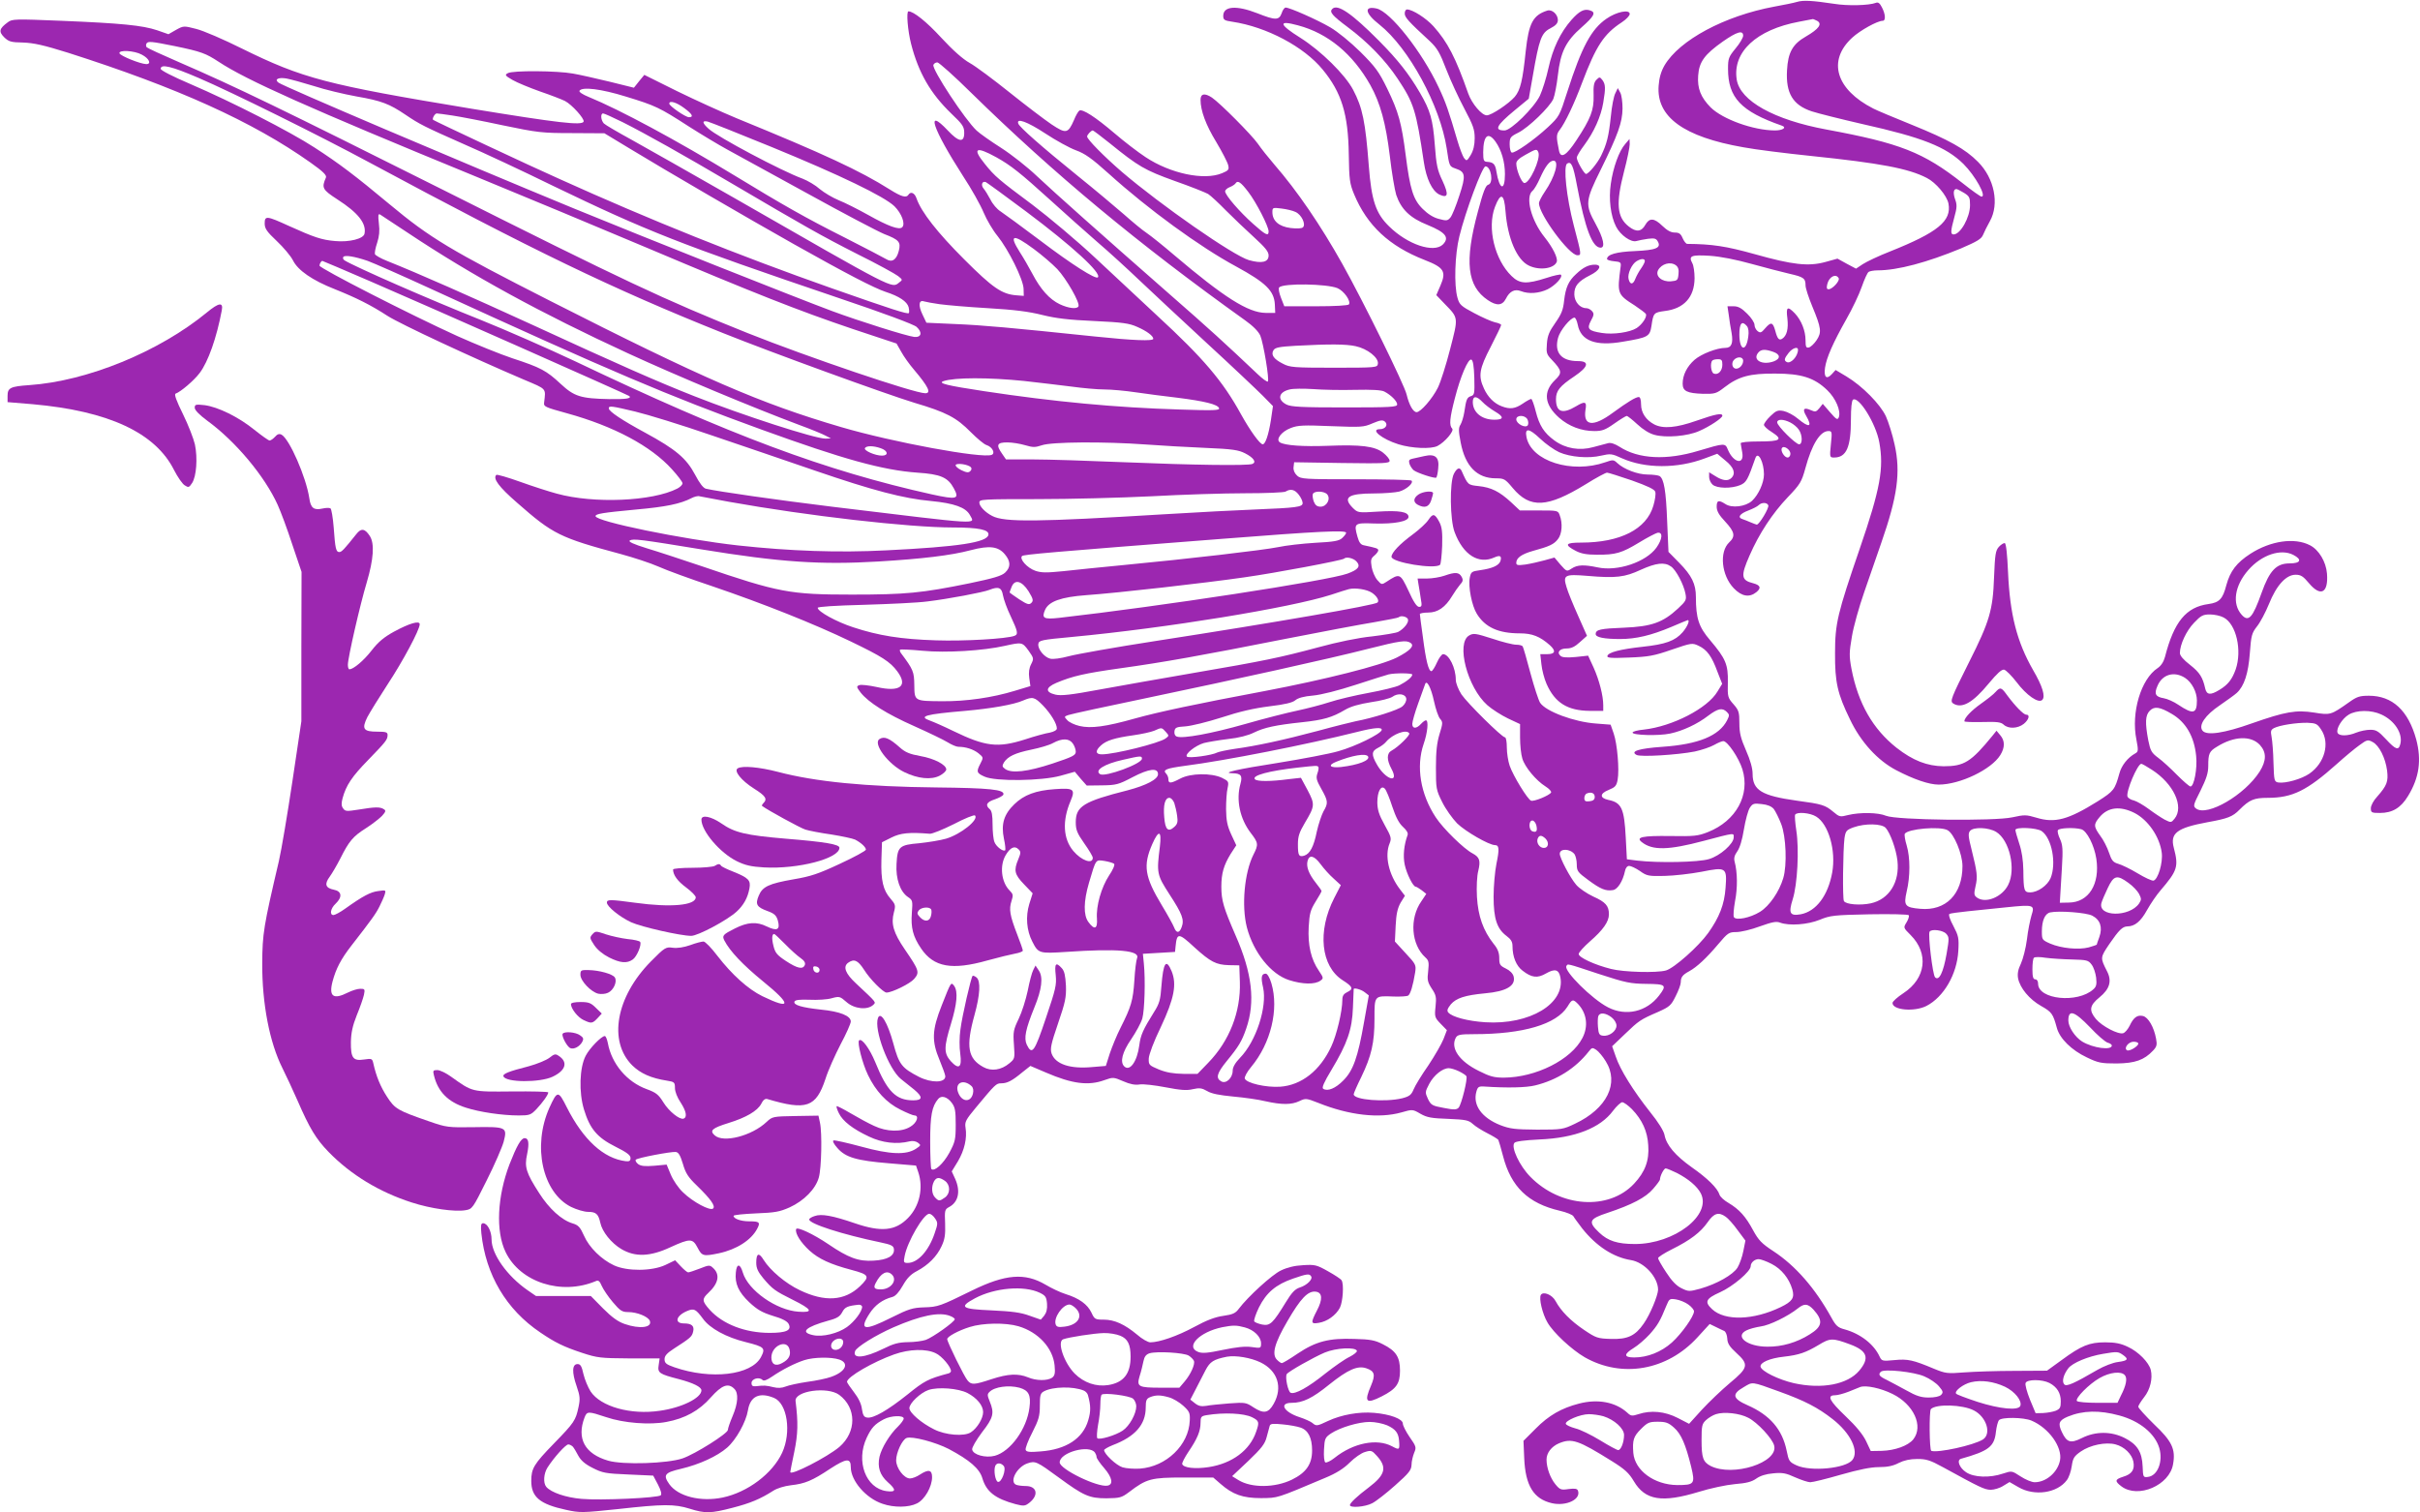 <?xml version="1.0" standalone="no"?>
<!DOCTYPE svg PUBLIC "-//W3C//DTD SVG 20010904//EN"
 "http://www.w3.org/TR/2001/REC-SVG-20010904/DTD/svg10.dtd">
<svg version="1.0" xmlns="http://www.w3.org/2000/svg"
 width="1280pt" height="800pt" viewBox="0 0 1280 800"
 preserveAspectRatio="xMidYMid meet">
<g transform="translate(0,800) scale(0.1,-0.1)"
fill="#9c27b0" stroke="none">
<path d="M9505 7990 c-16 -5 -70 -16 -120 -25 -264 -49 -502 -177 -581 -311
-18 -31 -28 -65 -31 -107 -13 -165 132 -271 448 -326 63 -12 224 -32 359 -46
366 -38 514 -66 611 -116 48 -24 107 -94 115 -136 17 -92 -56 -152 -309 -253
-59 -23 -124 -54 -144 -67 l-36 -24 -49 26 -49 27 -65 -18 c-89 -24 -172 -15
-374 42 -151 42 -224 53 -356 54 -6 0 -17 14 -24 30 -10 24 -19 30 -42 30 -20
0 -40 11 -65 35 -44 43 -69 44 -91 5 -20 -36 -48 -39 -87 -8 -63 49 -69 122
-25 291 17 64 30 129 30 144 l-1 28 -23 -27 c-32 -36 -64 -124 -76 -210 -12
-81 -1 -171 28 -227 23 -45 79 -84 107 -76 11 3 39 9 62 12 34 4 43 2 52 -15
18 -33 -9 -45 -122 -50 -97 -4 -147 -18 -147 -42 0 -5 17 -10 38 -12 33 -3 37
-6 34 -28 -19 -144 -18 -147 75 -206 28 -19 55 -39 58 -44 9 -14 -18 -55 -48
-75 -36 -23 -125 -36 -185 -26 -71 11 -80 22 -57 65 16 29 17 37 6 50 -8 9
-21 16 -31 16 -33 0 -62 33 -63 72 -1 45 20 70 83 102 53 26 66 56 25 56 -32
0 -61 -14 -98 -49 -41 -37 -56 -72 -64 -141 -5 -49 -14 -71 -46 -117 -32 -45
-42 -68 -45 -110 -4 -50 -2 -57 26 -86 54 -57 56 -70 17 -107 -64 -62 -57
-130 22 -200 52 -45 117 -70 186 -70 41 0 58 6 106 40 31 22 61 40 65 40 5 0
30 -20 56 -44 30 -28 64 -49 91 -56 60 -17 176 -7 236 20 56 24 123 69 123 81
0 16 -36 9 -136 -26 -108 -38 -177 -44 -224 -20 -44 23 -70 62 -70 106 0 25
-5 39 -12 39 -16 0 -59 -26 -137 -83 -104 -77 -158 -71 -145 15 8 44 -2 48
-50 19 -72 -43 -106 -31 -106 38 0 44 20 69 98 121 74 50 81 80 18 80 -88 0
-126 45 -105 123 10 39 66 107 87 107 5 0 13 -17 17 -37 16 -86 95 -116 241
-90 132 22 140 27 149 83 10 69 12 71 70 79 102 12 157 73 158 173 0 32 -5 68
-12 80 -21 39 -6 45 93 39 58 -4 138 -20 221 -43 72 -20 162 -43 200 -52 75
-17 85 -24 85 -62 0 -14 16 -63 35 -109 49 -118 51 -139 23 -181 -13 -19 -31
-36 -41 -38 -14 -3 -17 4 -17 38 0 50 -22 106 -57 143 -39 40 -47 34 -39 -28
6 -55 -3 -91 -28 -107 -16 -10 -25 0 -36 42 -13 47 -23 49 -54 13 -20 -24 -26
-25 -40 -14 -9 7 -16 22 -16 33 0 11 -17 38 -39 59 -29 29 -47 39 -71 39 l-33
0 7 -47 c3 -27 10 -69 15 -95 9 -54 -1 -78 -33 -78 -45 0 -127 -32 -163 -63
-40 -35 -63 -81 -63 -126 0 -40 23 -51 108 -54 63 -1 70 1 114 35 74 57 134
73 268 72 138 0 207 -22 275 -88 45 -43 73 -110 61 -143 -7 -16 -13 -12 -46
26 l-39 45 -18 -23 c-17 -20 -21 -21 -46 -10 -36 16 -45 5 -24 -30 35 -60 17
-66 -43 -16 -22 19 -57 37 -76 41 -31 6 -40 2 -70 -27 -19 -18 -34 -39 -34
-46 0 -7 18 -24 41 -38 62 -40 47 -50 -67 -50 -60 0 -98 -4 -97 -10 1 -5 4
-27 8 -47 13 -69 -46 -58 -76 14 -14 35 -17 35 -154 -6 -171 -52 -319 -44
-419 21 -24 15 -46 23 -60 19 -11 -3 -47 -12 -79 -21 -72 -20 -146 -8 -205 35
-55 40 -80 79 -99 154 -9 36 -20 66 -24 66 -4 0 -25 -11 -45 -25 -40 -27 -67
-31 -111 -14 -40 15 -73 48 -94 94 -31 67 -25 104 36 221 30 59 55 110 55 115
0 4 -15 11 -32 14 -18 4 -68 26 -111 49 -70 37 -78 45 -88 81 -19 66 -14 229
10 325 32 131 121 370 138 370 30 0 44 -89 15 -97 -14 -3 -27 -37 -55 -142
-72 -266 -57 -394 52 -468 47 -32 77 -30 96 7 20 40 47 53 80 40 41 -16 95
-12 141 10 40 20 82 65 70 77 -3 3 -37 -4 -76 -17 -106 -34 -142 -32 -185 10
-89 86 -130 254 -88 365 30 79 49 72 56 -22 11 -143 60 -258 124 -288 56 -27
133 -16 147 20 7 20 -21 76 -64 130 -71 88 -104 213 -64 246 9 7 27 38 40 68
28 62 50 91 71 91 32 0 8 -85 -46 -164 -17 -25 -31 -52 -31 -61 0 -59 160
-275 203 -275 22 0 23 -1 -19 158 -39 150 -56 313 -35 327 22 13 32 -9 52
-116 43 -228 81 -329 125 -329 26 0 15 50 -26 125 -57 103 -55 123 26 286 92
187 115 251 116 325 0 34 -5 72 -12 84 l-13 24 -13 -27 c-8 -14 -19 -70 -24
-124 -11 -104 -21 -144 -52 -208 -20 -40 -66 -95 -79 -95 -10 0 -49 68 -49 86
0 8 18 38 40 67 51 69 88 151 100 224 13 78 12 96 -4 119 -14 18 -16 18 -32 2
-13 -13 -17 -32 -15 -83 2 -77 -15 -122 -91 -237 -53 -81 -83 -99 -92 -55 -15
73 -15 86 3 109 29 37 77 138 119 250 74 195 115 258 210 320 23 15 42 35 42
44 0 26 -70 12 -123 -25 -80 -55 -131 -149 -207 -386 -41 -128 -42 -131 -103
-188 -71 -66 -175 -139 -191 -134 -6 2 -11 21 -11 43 0 36 3 41 45 62 55 27
167 136 186 179 7 17 18 73 24 125 14 124 42 180 126 254 67 59 77 79 44 89
-31 10 -56 -3 -98 -50 -59 -67 -99 -151 -122 -256 -11 -51 -32 -117 -45 -145
-31 -64 -153 -184 -187 -184 -57 0 -44 26 54 107 l74 61 22 124 c33 192 45
224 92 248 29 15 40 27 40 44 0 30 -31 58 -56 50 -76 -24 -98 -67 -114 -214
-16 -155 -28 -206 -58 -242 -31 -36 -123 -98 -148 -98 -27 0 -79 62 -98 115
-67 191 -109 272 -184 356 -39 43 -111 89 -140 89 -7 0 -12 -10 -12 -21 0 -21
19 -42 133 -147 39 -37 53 -61 87 -150 23 -59 66 -152 96 -208 46 -87 54 -109
54 -155 0 -37 -7 -65 -21 -89 -20 -33 -22 -33 -36 -15 -7 11 -23 52 -34 90
-46 157 -62 204 -100 284 -87 186 -255 400 -328 416 -68 15 -62 -25 15 -85
155 -123 321 -428 356 -655 14 -96 14 -95 48 -107 51 -17 54 -36 19 -142 -17
-53 -38 -105 -47 -116 -15 -18 -21 -19 -61 -8 -29 7 -59 26 -86 53 -50 49 -67
104 -90 285 -22 171 -38 228 -97 350 -45 92 -63 116 -142 195 -54 53 -120 107
-161 131 -69 40 -213 104 -235 104 -6 0 -16 -13 -21 -30 -14 -38 -33 -38 -129
0 -110 43 -180 38 -180 -14 0 -21 6 -25 48 -31 181 -27 379 -132 478 -253 100
-121 135 -236 138 -447 2 -136 5 -156 28 -212 69 -166 186 -275 373 -348 103
-40 116 -61 84 -135 l-22 -51 45 -47 c73 -75 72 -69 28 -239 -21 -82 -50 -174
-65 -204 -29 -58 -91 -129 -112 -129 -19 0 -40 39 -53 93 -11 50 -229 493
-340 691 -115 205 -239 387 -360 526 -31 36 -70 85 -87 110 -33 47 -200 215
-243 244 -38 25 -60 21 -60 -12 0 -57 28 -133 83 -223 31 -52 59 -106 63 -122
6 -24 2 -29 -32 -43 -95 -40 -274 -2 -405 85 -41 27 -114 83 -164 126 -101 86
-169 130 -186 120 -6 -4 -19 -26 -28 -49 -32 -73 -42 -75 -119 -24 -37 25
-137 101 -222 169 -85 68 -180 139 -211 156 -36 20 -90 68 -150 133 -78 85
-147 140 -174 140 -12 0 -4 -102 14 -172 39 -152 102 -262 213 -369 60 -57 68
-69 68 -102 0 -53 -29 -49 -87 13 -120 127 -80 9 80 -240 45 -68 94 -156 110
-195 16 -38 49 -94 73 -123 58 -72 136 -229 138 -279 l1 -38 -39 3 c-77 6
-125 39 -277 191 -140 140 -226 249 -251 321 -10 30 -31 39 -43 20 -11 -18
-37 -11 -99 28 -157 99 -346 187 -811 377 -77 32 -218 96 -314 143 l-173 86
-28 -34 -27 -34 -129 32 c-71 17 -158 37 -194 43 -82 15 -319 17 -344 2 -17
-9 -15 -13 25 -36 24 -14 90 -41 146 -61 56 -19 115 -42 131 -50 37 -19 104
-94 99 -109 -8 -22 -135 -7 -593 68 -768 127 -893 160 -1214 318 -96 48 -205
95 -242 104 -66 17 -67 17 -107 -5 l-40 -23 -60 21 c-78 26 -190 37 -506 50
-245 10 -261 10 -284 -8 -45 -33 -49 -49 -19 -79 24 -23 35 -27 100 -28 57 -2
110 -14 238 -54 577 -184 976 -364 1281 -580 68 -48 88 -68 83 -80 -24 -55
-19 -64 61 -116 109 -70 154 -127 143 -181 -5 -27 -81 -46 -155 -39 -72 6
-112 20 -245 80 -118 54 -128 55 -128 13 0 -27 11 -43 64 -93 35 -33 74 -79
86 -103 26 -52 102 -105 222 -152 112 -45 189 -83 278 -141 69 -44 449 -221
721 -337 123 -52 116 -44 107 -121 -3 -22 5 -25 121 -57 247 -68 444 -173 555
-296 31 -34 56 -67 56 -74 0 -8 -12 -20 -27 -28 -132 -68 -443 -81 -638 -27
-38 10 -125 38 -192 62 -67 24 -125 41 -128 37 -19 -19 13 -63 111 -148 189
-166 225 -184 549 -271 66 -18 155 -47 198 -66 42 -19 171 -66 285 -104 270
-92 539 -199 732 -292 166 -80 208 -107 246 -158 58 -78 15 -111 -108 -83 -42
9 -84 14 -93 10 -16 -6 -15 -10 7 -39 41 -52 137 -113 284 -178 76 -34 155
-72 176 -85 21 -13 46 -24 57 -24 39 0 79 -13 106 -34 27 -22 27 -23 11 -54
-23 -44 -21 -51 22 -70 57 -26 301 -23 402 5 l75 21 31 -37 32 -36 81 1 c74 1
87 4 161 43 88 46 135 51 135 16 0 -27 -62 -59 -160 -85 -234 -59 -275 -85
-275 -169 0 -40 7 -58 45 -112 25 -35 45 -69 45 -76 0 -36 -60 -15 -103 36
-54 64 -59 160 -15 263 27 64 18 71 -82 64 -101 -7 -164 -30 -215 -80 -55 -53
-71 -105 -55 -182 7 -31 9 -58 7 -61 -10 -10 -48 19 -57 43 -6 14 -10 56 -10
93 0 49 -4 72 -15 81 -25 21 -17 38 27 52 23 8 43 19 45 25 9 27 -73 35 -356
38 -371 4 -638 30 -835 82 -100 26 -190 34 -214 19 -22 -13 18 -64 86 -107 62
-39 72 -55 50 -77 -6 -6 -10 -13 -7 -15 31 -23 203 -117 229 -125 19 -6 81
-18 138 -26 56 -9 112 -21 125 -27 31 -16 57 -40 57 -53 0 -6 -62 -40 -138
-75 -113 -53 -155 -67 -245 -82 -130 -23 -164 -38 -184 -87 -19 -45 -11 -60
47 -81 36 -13 46 -23 54 -49 14 -50 -3 -59 -59 -32 -53 26 -101 23 -168 -11
-64 -32 -68 -38 -56 -63 30 -58 99 -130 204 -216 153 -124 152 -154 -3 -79
-75 37 -160 113 -238 214 -31 41 -64 75 -73 75 -9 0 -41 -8 -70 -19 -34 -12
-68 -17 -92 -14 -37 5 -42 3 -117 -73 -184 -187 -226 -421 -98 -549 44 -43
100 -68 184 -81 39 -6 42 -9 42 -39 0 -19 12 -50 31 -78 29 -45 35 -77 14 -84
-21 -6 -77 39 -106 86 -26 42 -39 52 -88 70 -105 38 -186 134 -206 244 -4 20
-11 37 -16 37 -18 0 -81 -65 -101 -104 -33 -63 -37 -194 -9 -285 31 -102 70
-148 166 -196 60 -30 80 -45 80 -60 0 -15 -6 -19 -25 -17 -117 14 -225 113
-312 285 -45 90 -50 90 -92 -2 -91 -203 -37 -449 115 -525 29 -14 69 -26 90
-26 41 0 54 -11 64 -57 10 -48 58 -108 112 -140 73 -43 152 -40 259 10 105 48
118 47 144 -3 23 -44 30 -46 112 -29 94 20 172 70 203 130 18 34 12 39 -42 39
-45 0 -83 14 -83 29 0 5 53 10 118 13 101 4 125 8 179 32 76 35 137 97 154
158 14 49 18 235 6 290 l-8 37 -121 -2 c-120 -2 -123 -3 -153 -31 -78 -74
-229 -113 -275 -71 -28 25 -14 38 73 65 94 29 153 64 173 101 10 21 21 29 32
26 208 -62 258 -44 308 106 14 45 51 127 80 183 30 56 54 110 54 121 0 30 -57
53 -159 63 -100 11 -145 24 -139 42 3 9 27 12 80 10 41 -2 94 1 117 8 40 11
44 10 77 -19 42 -38 112 -45 143 -16 15 15 20 9 -92 114 -55 51 -69 87 -42
108 32 23 52 15 85 -36 31 -50 102 -121 119 -121 29 0 125 47 146 72 30 35 27
45 -49 156 -61 89 -74 136 -58 196 10 37 8 43 -18 73 -39 44 -51 96 -48 205
l3 93 50 25 c48 24 94 29 203 20 12 -1 69 22 127 51 57 30 107 50 112 46 22
-22 -75 -100 -153 -123 -31 -9 -94 -19 -141 -24 -107 -9 -116 -18 -121 -109
-5 -79 19 -148 61 -176 24 -16 25 -20 20 -84 -6 -78 6 -125 49 -188 67 -99
163 -116 351 -63 58 16 124 32 146 36 23 4 41 11 41 16 0 5 -13 43 -30 86 -39
101 -44 133 -30 176 10 31 9 37 -10 56 -44 44 -54 132 -20 188 24 40 47 50 67
30 13 -13 13 -19 -1 -53 -25 -59 -20 -80 30 -132 l46 -48 -18 -57 c-20 -66
-14 -140 16 -198 32 -63 36 -64 178 -55 275 19 395 8 376 -34 -4 -9 -11 -61
-14 -116 -7 -107 -17 -140 -73 -251 -20 -39 -45 -101 -57 -136 l-21 -66 -72
-6 c-117 -11 -195 15 -215 72 -8 25 -3 50 34 158 39 114 44 138 42 201 -3 53
-8 77 -22 92 -31 34 -39 26 -32 -37 5 -52 0 -73 -52 -227 -60 -179 -73 -198
-101 -141 -16 35 -7 81 40 197 40 97 47 160 24 195 l-18 27 -12 -24 c-7 -13
-20 -62 -29 -109 -10 -47 -31 -114 -48 -149 -28 -58 -30 -69 -25 -137 5 -72 5
-74 -24 -98 -43 -36 -95 -44 -138 -20 -82 45 -93 108 -47 274 30 108 34 181
11 200 -9 7 -18 11 -21 8 -8 -9 -55 -211 -64 -283 -6 -40 -6 -95 -1 -128 10
-74 -7 -87 -51 -39 -36 42 -36 73 2 197 32 105 38 170 17 200 -17 22 -16 24
-66 -103 -52 -131 -54 -188 -11 -290 16 -39 30 -77 30 -85 0 -35 -73 -36 -139
-3 -91 47 -106 65 -136 177 -30 110 -67 171 -81 135 -23 -60 55 -269 121 -323
19 -15 51 -41 70 -56 47 -39 46 -57 -5 -57 -91 0 -138 47 -201 203 -29 70 -71
128 -85 114 -11 -10 17 -121 47 -183 40 -84 98 -147 171 -183 34 -17 67 -31
75 -31 26 0 13 -39 -21 -59 -47 -30 -126 -28 -193 4 -29 13 -84 43 -123 66
-39 23 -72 40 -75 38 -2 -3 3 -19 12 -37 20 -42 74 -84 160 -124 69 -33 146
-42 214 -25 16 4 33 1 44 -7 17 -13 17 -14 -10 -32 -52 -34 -136 -31 -289 11
-74 20 -141 35 -147 33 -7 -2 1 -19 20 -40 43 -50 102 -67 273 -81 l143 -12
12 -35 c28 -83 7 -180 -54 -242 -67 -69 -142 -76 -282 -28 -117 40 -176 51
-212 38 -16 -5 -29 -13 -29 -18 0 -23 174 -79 380 -122 52 -11 66 -17 68 -34
5 -36 -33 -58 -108 -62 -79 -5 -133 15 -240 88 -77 52 -164 93 -169 79 -7 -22
24 -71 71 -114 49 -44 109 -72 222 -102 94 -25 99 -34 44 -87 -81 -77 -185
-84 -318 -20 -74 35 -156 104 -191 160 -25 41 -39 36 -39 -15 0 -29 9 -48 37
-82 49 -58 62 -67 156 -114 103 -51 112 -69 30 -63 -117 8 -266 113 -294 207
-14 49 -33 49 -37 0 -6 -58 14 -103 71 -157 43 -40 68 -54 125 -72 49 -14 75
-28 83 -42 18 -34 -11 -48 -100 -48 -130 0 -248 46 -317 122 -41 46 -42 57 -8
89 55 51 64 98 25 133 -17 16 -22 15 -70 -4 -28 -11 -56 -20 -61 -20 -5 0 -22
14 -39 32 l-30 32 -52 -25 c-71 -33 -201 -34 -271 -2 -67 31 -132 95 -159 157
-20 45 -30 56 -60 65 -58 17 -125 78 -177 160 -69 107 -79 138 -64 206 12 59
8 85 -13 85 -19 0 -42 -41 -80 -138 -65 -171 -74 -354 -21 -464 77 -161 296
-231 478 -154 13 6 20 0 31 -26 8 -18 34 -57 58 -85 39 -46 49 -53 82 -53 47
0 105 -24 114 -46 14 -36 -52 -45 -133 -17 -35 12 -67 35 -114 82 l-65 66
-145 0 -145 0 -45 31 c-108 75 -190 191 -190 268 0 44 -22 86 -45 86 -11 0
-13 -12 -9 -53 23 -220 132 -404 312 -525 78 -53 122 -75 222 -108 79 -26 97
-28 247 -29 l162 0 -5 -35 c-7 -42 3 -48 108 -75 75 -20 118 -41 118 -59 0
-40 -104 -92 -220 -108 -154 -23 -313 22 -366 102 -14 22 -31 63 -38 92 -9 42
-16 53 -31 53 -29 0 -31 -43 -5 -117 18 -52 19 -68 10 -110 -15 -71 -22 -82
-131 -194 -105 -108 -119 -131 -119 -197 0 -85 45 -123 184 -153 73 -16 84
-16 274 4 242 27 299 27 380 2 82 -26 112 -25 227 5 93 24 146 46 215 90 20
13 59 25 93 29 74 8 113 24 209 88 85 55 108 57 108 8 0 -72 80 -165 168 -194
60 -21 139 -20 182 2 41 20 80 88 80 139 0 39 -19 43 -65 13 -16 -11 -40 -20
-52 -20 -31 0 -73 54 -73 96 0 41 32 109 55 118 29 11 153 -22 223 -58 111
-59 163 -104 178 -155 21 -71 68 -108 176 -137 43 -11 50 -10 72 7 52 41 41
89 -19 89 -19 0 -40 3 -49 6 -40 15 2 95 59 114 41 14 49 10 165 -75 131 -96
161 -110 252 -110 71 1 80 3 120 33 93 71 117 77 289 77 l156 0 38 -33 c65
-57 118 -76 215 -76 91 1 78 -3 339 107 58 24 98 49 130 81 26 26 62 51 81 56
32 10 37 8 62 -20 56 -61 46 -101 -43 -168 -60 -45 -99 -82 -99 -93 0 -16 80
-10 118 10 20 10 75 53 122 95 72 64 85 80 86 108 0 18 7 47 14 64 12 28 11
33 -24 83 -20 29 -36 61 -36 71 0 25 -68 50 -152 57 -80 7 -173 -10 -244 -43
-59 -28 -62 -28 -83 -10 -9 7 -39 21 -67 30 -84 27 -111 76 -42 76 59 0 109
24 199 97 99 79 149 101 195 86 45 -15 50 -34 26 -91 -38 -88 -27 -100 56 -58
77 39 97 67 97 136 0 72 -21 105 -91 140 -41 21 -66 26 -150 28 -135 5 -204
-13 -301 -78 -41 -28 -78 -50 -83 -50 -5 0 -16 8 -25 17 -30 29 -14 88 55 206
69 119 108 160 149 155 36 -4 38 -41 6 -101 -33 -64 -32 -71 10 -64 45 7 91
40 112 80 16 32 22 125 9 145 -4 7 -36 28 -72 48 -60 34 -70 36 -132 32 -44
-2 -84 -12 -117 -28 -47 -22 -175 -139 -223 -203 -17 -23 -32 -30 -82 -37 -43
-6 -88 -23 -154 -59 -89 -48 -184 -81 -232 -81 -12 0 -44 18 -70 41 -65 54
-119 79 -176 79 -45 0 -49 2 -65 37 -21 44 -65 76 -136 98 -29 9 -77 32 -107
50 -109 64 -212 56 -389 -31 -167 -82 -179 -87 -254 -89 -59 -2 -80 -8 -170
-53 -147 -74 -175 -69 -118 20 29 45 68 74 121 88 16 4 35 25 55 60 22 39 42
60 75 77 60 32 105 77 130 131 17 36 21 60 19 120 -3 69 -2 75 20 87 50 26 63
83 33 150 l-18 39 33 54 c34 58 49 122 40 177 -5 31 1 42 55 107 103 124 107
128 134 128 31 0 57 13 111 58 l43 34 82 -35 c139 -60 225 -71 310 -40 45 16
48 16 99 -6 36 -16 63 -21 87 -17 19 3 80 -4 137 -15 78 -15 112 -18 144 -10
36 8 48 6 76 -10 23 -14 65 -22 138 -29 57 -5 135 -16 171 -25 86 -19 137 -19
179 1 33 16 37 15 101 -10 162 -65 320 -83 438 -50 59 17 60 17 101 -7 35 -20
59 -24 147 -27 93 -4 108 -7 130 -27 14 -13 48 -34 77 -49 28 -14 54 -30 58
-35 3 -6 14 -44 25 -86 42 -162 132 -250 300 -289 35 -8 67 -21 72 -29 4 -8
26 -37 47 -65 74 -93 164 -152 257 -167 71 -11 144 -91 144 -157 -1 -31 -42
-131 -76 -179 -44 -64 -85 -84 -173 -81 -71 2 -79 5 -143 48 -71 48 -122 100
-150 152 -18 34 -65 53 -78 33 -11 -19 8 -100 35 -146 31 -54 128 -144 197
-184 197 -112 436 -70 596 105 l65 71 31 -15 c17 -9 38 -18 46 -22 8 -4 15
-22 16 -40 1 -26 12 -43 48 -76 67 -61 64 -78 -34 -159 -44 -37 -110 -100
-148 -141 l-68 -75 -60 31 c-68 35 -142 42 -208 20 -34 -11 -40 -10 -59 8 -62
56 -155 74 -255 48 -93 -24 -160 -62 -230 -133 l-64 -64 4 -92 c6 -145 50
-216 147 -238 76 -17 155 21 137 67 -4 10 -16 12 -49 8 -40 -6 -46 -4 -70 25
-27 33 -47 87 -47 131 0 35 26 69 66 86 68 28 101 17 279 -94 69 -43 91 -63
117 -107 60 -101 149 -115 343 -56 61 19 146 37 191 41 61 5 89 12 113 29 21
15 52 25 90 28 49 5 68 1 116 -21 32 -14 68 -26 80 -26 13 0 86 18 162 40 95
27 158 40 201 40 44 0 75 6 105 22 28 14 60 21 98 21 47 0 68 -6 135 -43 197
-108 220 -119 253 -120 18 0 49 9 67 21 l33 20 47 -27 c84 -49 205 -32 256 37
11 14 22 47 26 74 6 43 13 53 47 77 50 35 133 52 185 38 46 -12 86 -51 94 -91
8 -43 -8 -66 -54 -80 -44 -14 -46 -23 -9 -51 88 -66 255 6 273 118 14 79 -6
121 -100 210 -46 45 -84 87 -84 93 0 7 14 29 31 51 32 40 46 99 35 144 -10 40
-66 97 -121 122 -37 18 -67 24 -120 24 -84 0 -126 -17 -232 -95 l-76 -55 -171
-1 c-94 0 -214 -4 -266 -8 -90 -7 -99 -6 -160 19 -112 47 -139 53 -210 46 -63
-6 -67 -5 -78 18 -30 66 -102 122 -187 145 -34 9 -45 19 -69 63 -86 155 -189
273 -306 350 -63 41 -79 59 -107 110 -39 73 -73 111 -130 145 -23 13 -45 33
-48 44 -11 35 -64 87 -147 145 -87 62 -134 117 -144 171 -4 21 -33 68 -76 121
-88 111 -159 224 -182 294 l-19 54 67 64 c75 72 82 77 177 118 60 27 68 34 92
83 15 29 27 62 27 73 0 28 10 40 45 59 40 22 91 69 154 144 50 59 56 63 95 63
23 0 79 13 124 30 65 23 87 28 107 20 49 -18 146 -11 210 15 56 23 75 25 263
29 111 2 205 0 208 -5 3 -5 -2 -22 -12 -38 -17 -28 -17 -28 22 -67 97 -97 81
-229 -38 -307 -32 -21 -58 -44 -58 -52 0 -38 115 -48 179 -16 92 47 162 168
169 291 4 69 1 80 -26 132 -18 33 -27 60 -21 64 5 3 49 9 97 14 48 5 140 14
204 21 147 15 151 13 133 -43 -7 -24 -19 -81 -24 -127 -6 -47 -21 -104 -32
-128 -15 -31 -19 -53 -15 -77 10 -52 60 -112 122 -147 57 -32 63 -42 83 -115
15 -57 78 -119 159 -157 60 -29 76 -32 157 -32 98 1 146 18 193 68 20 21 22
31 16 63 -11 61 -41 113 -69 120 -30 7 -50 -7 -71 -52 -9 -18 -24 -36 -34 -39
-26 -8 -112 37 -144 75 -38 46 -34 72 19 115 54 44 66 86 40 137 -37 73 -37
72 12 145 51 74 69 92 95 93 39 0 71 26 104 86 19 34 51 81 72 105 89 104 96
125 70 224 -21 78 16 106 178 136 106 19 133 29 169 66 53 53 77 63 150 63
130 0 207 38 365 179 41 37 95 82 119 99 41 30 45 31 71 17 34 -18 67 -83 76
-151 7 -58 -1 -79 -52 -137 -20 -21 -34 -48 -34 -62 0 -23 4 -25 48 -25 66 0
111 27 149 90 59 97 72 189 43 299 -42 153 -126 231 -250 231 -50 0 -64 -5
-106 -35 -95 -67 -98 -68 -184 -54 -96 15 -152 5 -329 -57 -146 -52 -239 -66
-261 -39 -23 28 13 82 92 135 36 25 77 54 89 65 39 36 61 102 69 211 7 93 10
105 38 141 17 21 45 74 63 118 40 100 91 155 141 155 28 0 40 -8 71 -45 62
-74 103 -51 95 51 -5 63 -43 126 -90 150 -81 42 -208 24 -315 -45 -73 -47
-107 -92 -127 -165 -19 -74 -37 -93 -95 -101 -118 -16 -182 -93 -230 -280 -7
-26 -21 -47 -39 -59 -88 -58 -141 -235 -112 -378 11 -58 10 -64 -6 -73 -40
-22 -73 -64 -84 -106 -24 -86 -29 -93 -114 -147 -157 -98 -227 -117 -325 -87
-54 16 -63 16 -127 2 -94 -21 -613 -15 -668 8 -42 18 -139 19 -201 4 -42 -11
-46 -10 -77 16 -44 37 -60 42 -194 60 -186 26 -234 55 -234 142 0 29 -12 72
-35 124 -28 64 -35 93 -35 144 0 58 -3 68 -31 100 -30 34 -32 39 -30 115 2 95
-11 126 -94 224 -60 70 -75 116 -75 229 0 68 -22 113 -88 180 l-57 58 -7 162
c-6 162 -17 224 -40 239 -7 4 -35 8 -63 8 -53 0 -126 28 -161 61 -19 18 -23
18 -63 4 -178 -62 -392 6 -417 133 -10 50 13 48 72 -8 29 -28 75 -60 101 -72
59 -26 156 -34 222 -18 49 11 56 11 110 -14 123 -55 293 -55 437 -1 l67 25 43
-36 c45 -36 56 -68 32 -92 -18 -18 -46 -15 -84 9 l-34 21 0 -25 c0 -13 8 -31
18 -40 23 -21 100 -22 146 -3 33 14 40 27 81 144 14 38 45 -23 45 -87 0 -45
-29 -108 -63 -140 -34 -31 -107 -40 -141 -17 -36 23 -46 20 -46 -14 0 -23 12
-44 45 -79 51 -55 55 -78 21 -110 -53 -50 -41 -174 24 -242 42 -44 83 -51 120
-21 27 22 21 37 -17 47 -64 16 -67 38 -19 147 50 115 121 223 202 308 66 69
73 81 93 153 34 126 78 197 122 197 19 0 20 -4 13 -70 -7 -69 -6 -70 17 -70
65 0 89 54 89 202 0 59 4 99 11 104 31 19 121 -126 139 -225 25 -137 6 -245
-104 -565 -117 -341 -130 -393 -130 -551 -1 -153 13 -215 79 -350 57 -120 147
-218 245 -269 92 -48 173 -76 224 -76 113 0 279 80 326 156 25 40 25 76 0 105
l-20 24 -20 -25 c-115 -141 -151 -163 -260 -163 -87 1 -162 30 -249 98 -125
99 -203 235 -238 417 -13 69 -12 88 2 170 8 51 38 158 66 238 28 80 68 197 90
260 85 244 103 372 70 519 -11 51 -32 118 -46 149 -30 64 -124 160 -209 211
l-57 34 -20 -22 c-28 -30 -43 -17 -36 34 8 54 43 133 113 257 31 54 67 130 81
170 14 40 30 76 37 80 6 4 27 8 47 8 106 0 262 42 441 116 86 37 108 50 117
72 6 15 22 47 36 72 51 91 24 227 -63 314 -67 68 -155 117 -350 196 -94 38
-185 76 -204 86 -198 101 -243 253 -112 374 42 39 134 90 162 90 17 0 15 35
-4 71 -11 22 -20 29 -32 24 -36 -14 -150 -17 -222 -5 -114 17 -162 20 -195 10z
m106 -100 c29 -16 10 -43 -59 -83 -70 -40 -95 -84 -100 -179 -7 -121 31 -184
131 -217 34 -11 154 -41 267 -67 318 -71 442 -120 535 -211 63 -63 124 -173
96 -173 -6 0 -51 32 -100 71 -208 164 -332 212 -721 284 -276 51 -456 151
-474 264 -23 146 104 264 329 306 39 7 71 14 73 14 2 1 12 -4 23 -9z m-2746
-24 c159 -42 290 -151 383 -316 53 -95 82 -202 103 -374 10 -88 26 -181 34
-207 26 -76 73 -122 166 -159 95 -39 117 -66 81 -103 -48 -47 -187 -1 -285 96
-70 68 -93 137 -107 319 -18 234 -33 308 -83 403 -42 80 -170 206 -279 275
-115 72 -119 95 -13 66z m2355 -55 c0 -10 -18 -41 -40 -67 -37 -45 -40 -54
-40 -108 0 -152 68 -225 283 -300 30 -10 8 -26 -36 -26 -114 1 -275 59 -339
122 -52 53 -71 100 -66 168 5 73 34 112 130 180 76 53 108 62 108 31z m-8295
-55 c140 -29 163 -38 232 -83 145 -96 473 -243 1358 -606 248 -102 657 -272
910 -379 563 -238 792 -329 1088 -429 l229 -76 25 -44 c13 -24 43 -66 67 -94
77 -91 93 -125 60 -125 -58 0 -623 192 -939 318 -442 177 -648 274 -1620 762
-845 423 -1083 539 -1390 672 -88 38 -164 73 -169 78 -4 4 -5 14 -1 20 8 13
26 11 150 -14z m-175 -45 c39 -20 53 -51 23 -50 -31 1 -136 43 -141 57 -6 19
78 15 118 -7z m4389 -204 c435 -426 881 -797 1445 -1200 44 -31 72 -60 82 -82
17 -41 49 -234 40 -243 -4 -3 -28 14 -54 39 -172 163 -253 237 -467 424 -374
328 -602 531 -700 623 -49 47 -134 114 -190 150 -55 35 -113 76 -129 91 -60
55 -238 325 -229 348 3 7 12 13 21 13 8 0 90 -73 181 -163z m-4089 81 c173
-74 640 -305 905 -448 861 -463 1287 -669 1870 -902 254 -102 862 -323 1010
-368 172 -51 223 -78 300 -156 34 -34 71 -65 83 -68 31 -10 48 -44 27 -52 -52
-20 -524 67 -796 147 -427 125 -731 257 -1538 667 -529 269 -635 332 -851 512
-180 150 -267 216 -397 300 -129 84 -438 242 -655 335 -96 41 -158 73 -158 81
0 27 56 14 200 -48z m610 -43 c58 -19 159 -43 225 -55 133 -23 174 -39 260
-97 74 -50 97 -62 312 -157 95 -41 307 -140 470 -220 498 -240 662 -305 1517
-595 226 -76 390 -137 404 -150 32 -29 26 -57 -13 -53 -41 5 -289 83 -432 136
-194 72 -1001 393 -1369 544 -604 249 -1535 645 -1561 665 -23 17 -2 29 41 22
22 -4 88 -22 146 -40z m1651 -56 c157 -48 176 -57 334 -159 66 -42 156 -96
200 -120 44 -24 235 -129 425 -233 190 -105 373 -201 407 -215 78 -30 89 -42
77 -89 -12 -47 -36 -63 -66 -44 -13 8 -113 60 -223 116 -201 101 -326 172
-582 328 -306 186 -603 346 -771 415 -30 12 -51 26 -47 32 14 22 114 10 246
-31z m307 -60 c44 -32 53 -49 26 -49 -18 0 -104 59 -104 72 0 18 38 7 78 -23z
m-1225 -40 c40 -6 160 -29 267 -52 183 -38 206 -41 366 -41 l171 -1 134 -81
c189 -115 627 -370 869 -506 274 -154 424 -232 485 -252 71 -23 113 -51 121
-81 3 -14 4 -28 1 -31 -7 -7 -91 20 -407 131 -491 173 -960 361 -1440 578
-149 66 -660 306 -669 313 -7 6 9 34 19 34 6 0 44 -5 83 -11z m900 -35 c125
-63 319 -172 577 -324 386 -227 472 -276 665 -374 105 -52 201 -105 215 -116
25 -20 25 -20 5 -35 -39 -31 -19 -41 -875 450 -223 127 -465 265 -538 305 -73
40 -140 79 -148 87 -16 17 -19 53 -4 53 6 0 52 -21 103 -46z m787 -131 c366
-150 597 -262 651 -314 38 -38 59 -93 41 -111 -16 -16 -75 6 -180 65 -54 30
-123 65 -156 78 -32 13 -77 40 -100 59 -22 20 -63 44 -91 55 -110 40 -451 221
-497 264 -34 30 -36 45 -5 38 12 -3 164 -63 337 -134z m1449 71 c56 -37 129
-77 162 -89 47 -17 83 -42 174 -124 207 -187 481 -387 674 -491 156 -85 200
-128 204 -200 l2 -45 -51 0 c-92 1 -220 82 -485 307 -56 48 -121 100 -143 115
-23 15 -77 60 -121 99 -44 38 -154 131 -245 204 -193 156 -307 257 -314 276
-12 32 47 11 143 -52z m340 -51 c153 -124 186 -143 344 -200 83 -29 163 -61
177 -69 14 -9 57 -49 95 -88 39 -39 105 -102 148 -141 59 -54 77 -76 77 -96 0
-36 -36 -44 -104 -25 -83 24 -466 291 -671 466 -94 81 -185 173 -185 188 0 9
21 32 30 32 3 0 43 -30 89 -67z m2041 8 c32 -45 50 -108 50 -172 0 -92 -29
-84 -45 13 -6 40 -16 50 -49 52 -18 1 -21 7 -21 51 1 89 26 110 65 56z m-2640
-83 c77 -43 125 -81 285 -226 77 -70 189 -170 249 -222 60 -51 159 -142 220
-200 61 -58 221 -207 356 -332 135 -124 269 -251 299 -281 l54 -55 -11 -75
c-12 -76 -29 -127 -43 -127 -15 0 -66 71 -114 157 -97 177 -199 297 -445 524
-85 79 -233 217 -328 306 -95 89 -244 214 -330 279 -180 134 -200 151 -253
217 -68 84 -48 95 61 35z m2867 26 c13 -35 -48 -167 -75 -162 -15 3 -42 70
-42 103 0 14 15 28 48 46 57 32 61 33 69 13z m-2708 -314 c243 -182 399 -325
378 -347 -12 -12 -139 69 -304 194 -98 74 -193 143 -211 155 -18 11 -42 39
-53 62 -12 22 -28 49 -36 58 -16 18 -9 42 11 35 6 -3 103 -73 215 -157z m1174
104 c41 -53 107 -181 107 -208 0 -27 -16 -19 -82 40 -71 63 -148 152 -148 172
0 7 11 17 24 22 13 5 27 14 31 20 11 18 28 7 68 -46z m3785 -4 c29 -18 32 -25
32 -65 0 -65 -51 -155 -87 -155 -17 0 -16 18 4 91 14 50 15 66 4 95 -11 32 -9
54 7 54 4 0 22 -9 40 -20z m-3536 -101 c32 -14 56 -65 40 -81 -7 -7 -31 -8
-66 -4 -62 8 -96 38 -96 84 0 24 2 25 48 19 26 -3 60 -11 74 -18z m-4697 -109
c342 -228 709 -428 1167 -639 265 -122 661 -287 901 -377 66 -24 131 -51 145
-59 l27 -14 -29 -1 c-56 0 -434 122 -695 225 -193 76 -404 169 -851 375 -334
153 -603 272 -773 340 -33 13 -61 29 -64 36 -2 6 3 34 12 60 11 34 14 63 9
102 -5 45 -4 53 7 47 8 -5 73 -48 144 -95z m3313 -87 c42 -31 98 -79 124 -106
48 -51 123 -181 112 -198 -9 -15 -52 -10 -99 12 -54 26 -101 78 -145 162 -18
34 -48 86 -67 115 -58 92 -36 97 75 15z m-3523 -63 c28 -10 185 -79 350 -155
933 -428 1239 -558 1735 -738 430 -156 639 -214 822 -227 123 -8 162 -25 193
-83 31 -57 17 -61 -116 -32 -563 125 -1065 312 -1889 705 -140 66 -363 164
-495 217 -274 109 -666 281 -723 316 -7 5 -10 13 -6 18 7 11 59 3 129 -21z
m6755 -1 c0 -6 -9 -23 -20 -39 -11 -15 -24 -39 -30 -54 -12 -32 -28 -34 -36
-2 -7 27 17 80 43 95 24 14 43 14 43 0z m-6739 -108 c288 -124 1360 -599 1368
-606 12 -13 -17 -17 -106 -16 -152 3 -186 14 -258 81 -75 70 -105 86 -255 135
-63 21 -194 74 -290 117 -249 113 -730 359 -730 373 0 10 9 25 15 25 2 0 117
-49 256 -109z m6903 86 c12 -9 17 -23 14 -47 -3 -32 -6 -35 -40 -38 -48 -4
-84 27 -68 59 19 34 65 47 94 26z m861 -68 c9 -13 -33 -59 -53 -59 -10 0 -12
7 -7 27 9 39 45 58 60 32z m-2651 -53 c35 -15 72 -68 61 -86 -4 -6 -76 -10
-174 -10 l-168 0 -18 46 c-10 26 -14 49 -9 54 23 23 252 19 308 -4z m-2104
-85 c36 -5 151 -15 255 -21 138 -8 217 -18 288 -36 73 -18 140 -26 275 -32
150 -7 185 -12 227 -31 51 -22 85 -48 85 -63 0 -13 -106 -9 -307 12 -450 47
-594 60 -739 66 l-154 7 -21 44 c-23 48 -19 78 8 69 10 -3 47 -10 83 -15z
m4270 -116 c8 -10 11 -30 7 -56 -11 -83 -47 -74 -47 12 0 60 14 75 40 44z
m-2070 -106 c62 -13 123 -61 118 -93 -3 -20 -7 -21 -233 -21 -213 0 -233 2
-269 21 -50 25 -65 48 -50 72 9 14 31 18 115 23 188 10 267 9 319 -2z m2340
-19 c0 -35 -40 -78 -61 -64 -14 8 -11 19 12 48 20 25 49 35 49 16z m-131 -11
c38 -13 40 -36 4 -50 -62 -23 -116 7 -83 46 15 18 36 19 79 4z m-159 -47 c0
-21 -18 -42 -37 -42 -20 0 -27 28 -13 45 18 21 50 19 50 -3z m-1422 -90 c2
-83 1 -91 -17 -97 -22 -7 -26 -17 -36 -85 -4 -25 -13 -54 -20 -66 -11 -17 -11
-33 1 -95 24 -125 86 -189 186 -189 43 0 49 -3 89 -51 92 -110 183 -105 387
20 54 34 105 61 112 61 7 0 66 -19 131 -41 84 -30 120 -47 124 -60 4 -11 -1
-44 -10 -74 -36 -124 -175 -195 -383 -195 -83 0 -90 -11 -27 -44 29 -15 59
-20 110 -20 101 -1 133 9 224 64 44 27 89 50 98 52 30 5 26 -34 -6 -79 -55
-76 -206 -127 -311 -104 -71 15 -107 14 -137 -6 -26 -17 -26 -17 -59 20 l-32
38 -54 -15 c-29 -8 -74 -18 -100 -22 -40 -5 -48 -4 -48 9 0 26 28 46 88 63 88
24 111 35 132 62 22 27 26 84 10 126 -9 26 -11 26 -110 26 l-101 0 -47 44
c-61 56 -104 78 -172 85 -56 6 -56 6 -89 80 -10 22 -25 16 -41 -15 -23 -45
-21 -244 4 -309 45 -120 127 -172 211 -133 30 13 39 7 31 -20 -8 -23 -43 -39
-108 -48 -44 -6 -48 -9 -54 -40 -9 -47 11 -148 37 -190 44 -72 114 -104 228
-104 65 0 106 -16 159 -63 33 -30 28 -47 -14 -47 l-37 0 6 -54 c3 -30 15 -76
27 -103 44 -100 111 -142 228 -143 l72 0 0 30 c0 50 -21 132 -51 199 l-29 63
-65 -7 c-45 -4 -70 -3 -80 5 -23 19 -6 40 31 40 25 0 44 9 71 34 l37 33 -47
106 c-26 58 -54 126 -61 151 -20 65 -11 70 111 60 151 -13 197 -7 281 32 82
37 126 42 160 18 27 -18 68 -96 77 -145 6 -32 3 -38 -40 -78 -80 -74 -140 -95
-285 -101 -126 -5 -150 -10 -150 -34 0 -17 45 -26 129 -26 84 0 164 19 271 64
46 20 86 36 87 36 13 0 -3 -36 -27 -64 -40 -46 -91 -64 -212 -77 -118 -13
-180 -29 -186 -48 -4 -11 17 -13 114 -9 104 4 132 9 227 42 105 36 108 36 142
20 44 -21 69 -55 99 -137 l25 -64 -25 -41 c-53 -89 -238 -184 -389 -201 -33
-3 -60 -10 -60 -16 0 -14 138 -18 199 -5 66 14 144 50 202 95 51 38 74 43 98
19 14 -14 14 -18 1 -44 -42 -82 -152 -127 -341 -140 -127 -9 -173 -24 -138
-43 21 -12 216 0 308 18 37 8 84 24 103 35 19 11 41 20 48 20 22 0 82 -88 101
-149 42 -135 -33 -273 -182 -332 -53 -21 -73 -23 -199 -21 -149 2 -186 -6
-150 -33 56 -44 140 -42 325 7 170 45 160 43 160 19 0 -34 -72 -98 -131 -115
-55 -17 -268 -21 -379 -8 l-55 7 -6 115 c-8 154 -22 185 -92 199 -47 10 -46
34 2 53 34 14 41 21 47 53 10 54 -2 192 -21 246 l-16 46 -77 6 c-115 8 -266
64 -296 110 -8 12 -31 82 -51 156 -19 73 -38 137 -41 142 -3 5 -18 9 -35 9
-16 0 -73 14 -126 32 -88 28 -99 30 -122 17 -71 -40 -10 -275 96 -369 25 -22
74 -53 109 -70 l64 -30 0 -71 c0 -40 5 -89 12 -111 13 -45 73 -117 123 -148
19 -12 32 -26 29 -32 -10 -16 -91 -49 -106 -43 -18 7 -94 130 -113 185 -8 23
-15 67 -15 96 0 30 -4 54 -10 54 -16 0 -198 180 -230 227 -17 27 -30 60 -30
78 0 62 -36 135 -67 135 -7 0 -22 -20 -33 -45 -11 -25 -24 -45 -29 -45 -15 0
-29 55 -45 180 -9 63 -16 118 -16 122 0 4 20 8 44 8 51 0 91 28 127 88 12 20
31 47 41 59 16 17 18 25 9 42 -14 25 -34 26 -91 6 -23 -8 -65 -15 -92 -15
l-50 0 5 -32 c3 -18 9 -52 12 -75 7 -37 5 -43 -9 -43 -12 0 -30 27 -56 85 -44
93 -46 94 -116 48 -26 -17 -27 -16 -49 9 -13 15 -26 46 -30 69 -6 37 -4 45 14
60 11 9 21 22 21 28 0 10 -10 13 -77 27 -16 3 -25 16 -33 45 -20 72 -17 74 90
70 105 -3 180 11 180 35 0 27 -49 35 -161 28 -106 -7 -107 -6 -133 19 -56 56
-26 77 111 77 54 0 114 5 134 10 38 11 77 45 65 58 -4 4 -137 7 -296 7 -271 0
-289 1 -309 19 -14 13 -21 29 -19 45 l3 26 253 -4 c224 -3 252 -2 252 12 0 9
-16 28 -35 43 -44 34 -117 43 -291 36 -133 -5 -228 2 -254 18 -24 15 7 57 57
76 38 15 68 16 213 10 160 -6 172 -6 220 15 41 17 53 19 65 9 19 -16 3 -40
-26 -40 -55 0 11 -53 98 -80 71 -22 172 -26 206 -9 39 20 90 80 78 92 -17 17
-13 56 14 160 30 117 70 210 87 205 9 -3 14 -33 16 -96z m1312 69 c0 -32 -22
-56 -45 -47 -15 5 -21 56 -8 69 3 4 17 7 30 7 19 0 23 -5 23 -29z m-3694 -86
c82 -9 196 -23 253 -30 58 -8 135 -15 172 -15 38 0 112 -7 166 -15 54 -8 154
-21 223 -29 142 -18 211 -35 218 -55 4 -12 -29 -13 -209 -7 -336 10 -664 41
-1034 97 -198 30 -246 42 -215 53 59 20 238 20 426 1z m1751 -47 c87 2 141 -1
155 -9 35 -18 68 -51 68 -68 0 -14 -32 -16 -278 -16 -227 0 -282 3 -307 15
-51 26 -43 66 16 80 19 5 75 5 124 2 50 -4 150 -6 222 -4z m674 -64 c13 -14
43 -37 67 -51 48 -28 47 -43 -4 -43 -67 0 -114 39 -114 94 0 33 20 33 51 0z
m-4481 -51 c63 -15 246 -71 405 -126 160 -54 405 -138 545 -186 309 -106 470
-148 614 -161 124 -12 184 -34 206 -74 26 -51 81 -54 -730 44 -293 36 -601 80
-666 95 -14 3 -34 29 -58 75 -46 86 -101 133 -263 221 -122 66 -193 113 -193
129 0 15 14 13 140 -17z m4719 -41 c5 -10 6 -24 2 -31 -11 -18 -61 7 -61 31 0
24 46 24 59 0z m1391 -17 c16 -8 36 -25 44 -37 20 -28 21 -78 2 -78 -18 0
-116 97 -116 116 0 18 33 18 70 -1z m-4047 -120 c41 -12 52 -12 88 0 51 18
330 20 549 4 80 -6 222 -14 315 -18 145 -6 176 -11 211 -29 45 -23 61 -47 38
-56 -26 -10 -313 -6 -674 9 -190 8 -409 15 -487 15 l-142 0 -20 29 c-34 48
-28 61 27 61 26 0 68 -7 95 -15z m-764 -16 c38 -13 42 -39 6 -39 -36 0 -98 27
-90 40 8 13 44 13 84 -1z m4811 -29 c0 -11 -7 -20 -15 -20 -17 0 -39 36 -30
50 10 16 45 -8 45 -30z m-4335 -71 c5 -6 5 -13 -3 -21 -9 -9 -20 -8 -47 5 -20
10 -33 22 -30 28 7 11 64 3 80 -12z m1734 -145 c12 -15 21 -35 21 -45 0 -21
-33 -25 -255 -34 -82 -3 -296 -14 -475 -25 -674 -41 -848 -43 -912 -9 -37 19
-68 51 -68 71 0 17 16 18 308 18 169 0 440 7 602 15 162 9 385 16 495 16 111
0 207 4 215 9 26 16 48 11 69 -16z m151 1 c20 -24 -3 -65 -35 -65 -18 0 -28 7
-36 27 -5 14 -8 32 -5 40 7 18 61 16 76 -2z m-3165 -39 c419 -75 952 -136
1186 -136 136 0 192 -12 187 -39 -8 -40 -156 -63 -541 -82 -253 -13 -506 -4
-783 26 -296 33 -754 127 -754 155 0 12 34 18 215 35 157 14 234 30 292 60 15
8 35 13 43 10 8 -2 78 -15 155 -29z m5498 -19 c5 -14 -48 -102 -61 -102 -4 1
-18 6 -32 12 -14 6 -33 14 -43 17 -29 9 -15 29 31 46 23 9 47 21 54 28 16 16
45 15 51 -1z m-2233 -145 c0 -5 -9 -17 -21 -28 -16 -15 -44 -20 -142 -25 -67
-4 -156 -14 -197 -23 -79 -16 -474 -62 -820 -95 -113 -11 -254 -25 -315 -32
-90 -9 -117 -9 -149 2 -43 15 -86 63 -70 78 8 8 142 20 1059 91 511 40 655 47
655 32z m-3409 -88 c416 -68 631 -82 934 -64 233 14 385 32 490 60 99 26 145
20 180 -22 31 -37 32 -68 1 -97 -18 -17 -62 -30 -187 -56 -255 -52 -338 -60
-624 -60 -327 0 -386 11 -790 149 -104 35 -237 79 -294 96 -71 22 -99 35 -90
41 18 11 56 6 380 -47z m8419 -29 c48 -25 39 -45 -20 -45 -70 0 -106 -38 -148
-156 -47 -132 -69 -156 -105 -116 -52 58 -38 154 35 237 71 81 172 114 238 80z
m-4955 -35 c23 -25 10 -43 -48 -64 -100 -37 -987 -173 -1525 -234 -82 -9 -94
-2 -74 43 20 44 84 67 217 77 169 12 627 64 835 94 170 24 519 90 529 99 11
12 50 3 66 -15z m-1735 -157 c25 -41 27 -50 15 -62 -11 -11 -21 -9 -64 19 -28
19 -51 35 -51 36 0 1 4 14 10 28 16 44 54 35 90 -21z m-135 -22 c4 -22 22 -72
41 -111 37 -79 41 -95 20 -103 -41 -16 -267 -29 -415 -24 -187 6 -304 25 -438
69 -89 29 -187 83 -188 103 0 6 92 12 245 16 135 4 287 11 337 18 108 13 294
48 326 61 48 19 65 13 72 -29z m1951 14 c26 -17 41 -42 30 -52 -14 -14 -531
-104 -1171 -203 -214 -33 -422 -70 -462 -81 -41 -11 -83 -17 -98 -13 -32 8
-67 51 -63 78 3 19 15 22 178 37 499 47 1155 154 1370 223 41 14 84 27 95 30
33 8 94 -1 121 -19z m4505 -131 c67 -34 99 -174 64 -275 -19 -53 -41 -81 -86
-108 -47 -29 -67 -27 -75 7 -13 59 -29 85 -80 125 -35 27 -54 49 -54 63 0 44
34 118 75 160 36 38 47 44 84 44 23 0 56 -7 72 -16z m-4314 -9 c6 -17 -20 -50
-51 -67 -11 -6 -73 -16 -138 -24 -72 -7 -184 -30 -286 -58 -202 -54 -282 -71
-662 -136 -162 -28 -384 -67 -493 -87 -155 -29 -205 -34 -235 -27 -54 13 -53
37 5 62 85 36 152 51 337 77 230 32 432 68 871 155 193 38 406 78 474 89 68
12 126 23 129 26 11 11 43 4 49 -10z m13 -125 c24 -15 0 -41 -72 -78 -84 -42
-378 -116 -698 -177 -363 -68 -564 -111 -686 -145 -156 -44 -234 -54 -294 -40
-26 6 -56 20 -65 31 -17 18 -17 19 6 27 13 5 202 46 419 91 468 98 955 205
1170 260 166 42 197 46 220 31z m-2020 -41 c28 -40 29 -42 14 -72 -11 -21 -14
-44 -10 -73 l6 -43 -83 -25 c-118 -36 -256 -56 -382 -55 -149 1 -148 0 -149
85 -1 71 -5 82 -71 170 -5 7 -7 15 -4 18 2 2 56 0 118 -6 124 -12 322 0 436
26 90 20 92 20 125 -25z m2030 -127 c0 -13 -30 -37 -69 -57 -18 -9 -92 -27
-163 -40 -71 -13 -164 -35 -206 -49 -43 -14 -120 -34 -172 -45 -52 -11 -175
-42 -272 -70 -179 -51 -332 -79 -363 -67 -10 3 -15 15 -13 28 3 20 10 23 58
26 30 2 116 23 191 47 94 31 172 49 253 59 84 10 123 20 137 32 14 12 45 21
94 25 44 4 134 27 226 57 85 28 163 52 174 55 35 8 125 7 125 -1z m4088 -18
c35 -23 62 -74 62 -119 0 -71 -20 -75 -98 -23 -23 16 -59 32 -78 35 -43 7 -51
23 -33 64 25 62 89 81 147 43z m-3973 -124 c9 -41 23 -82 32 -92 15 -17 15
-23 -3 -81 -14 -46 -19 -92 -19 -177 0 -110 1 -118 33 -182 18 -37 54 -87 79
-113 44 -43 169 -115 200 -115 23 0 24 -22 8 -99 -8 -40 -15 -118 -15 -174 0
-117 18 -170 69 -208 23 -17 31 -31 31 -53 0 -57 20 -105 53 -130 49 -38 79
-41 124 -15 47 27 68 21 76 -19 28 -140 -162 -254 -397 -239 -93 6 -176 28
-196 52 -8 10 -4 20 14 43 29 33 75 48 181 58 113 10 163 40 151 89 -4 16 -20
32 -41 42 -31 15 -35 21 -35 55 0 28 -8 50 -30 76 -55 70 -82 146 -88 248 -3
53 0 112 7 138 13 54 7 72 -30 92 -45 23 -155 130 -195 191 -81 123 -105 268
-64 388 21 60 27 125 12 125 -5 0 -17 -9 -27 -20 -24 -26 -45 -25 -45 1 0 12
14 61 31 108 17 47 33 92 36 100 8 30 32 -14 48 -89z m-147 15 c2 -12 -7 -30
-20 -41 -21 -19 -157 -62 -248 -79 -19 -4 -109 -26 -200 -51 -180 -48 -323
-79 -440 -95 -41 -6 -82 -15 -91 -19 -27 -15 -151 -32 -161 -22 -13 13 45 59
90 72 20 5 78 15 127 21 57 6 107 19 137 34 55 27 115 40 256 55 112 12 158
25 227 66 31 18 75 30 137 40 50 7 100 20 112 28 30 22 70 16 74 -9z m-1921
-37 c42 -44 73 -96 73 -121 0 -9 -15 -17 -37 -22 -21 -3 -80 -19 -131 -36
-145 -46 -210 -38 -381 45 -49 24 -104 48 -121 54 -65 23 -27 34 185 52 136
12 258 33 307 55 50 21 60 19 105 -27z m5970 -44 c74 -43 119 -119 129 -223 7
-65 -11 -161 -30 -161 -6 0 -38 28 -71 61 -33 34 -78 75 -100 91 -35 26 -41
37 -52 91 -18 95 -16 134 8 158 24 24 52 21 116 -17z m1108 -3 c71 -32 115
-101 101 -156 -9 -36 -24 -31 -76 25 -40 43 -52 50 -83 50 -21 0 -54 -7 -74
-15 -45 -19 -92 -19 -99 -1 -9 22 24 75 59 96 41 25 118 26 172 1z m-318 -80
c48 -71 19 -177 -62 -233 -42 -29 -125 -52 -163 -47 -23 4 -24 8 -27 104 -1
55 -6 116 -10 137 -6 31 -4 38 13 47 29 15 118 29 177 28 44 -2 52 -5 72 -36z
m-6111 -12 c18 -20 18 -21 -1 -35 -34 -25 -270 -84 -337 -84 -34 0 -36 19 -5
47 28 26 72 40 172 54 43 6 93 17 110 24 40 18 39 18 61 -6z m1142 9 c-7 -21
-139 -86 -228 -111 -47 -14 -191 -41 -320 -62 -219 -34 -304 -54 -240 -55 44
-1 53 -13 41 -56 -24 -85 -3 -184 54 -259 41 -53 42 -62 15 -115 -48 -95 -64
-271 -35 -385 35 -133 127 -248 223 -279 72 -23 137 -24 166 -3 17 12 17 15
-8 52 -42 61 -59 136 -54 231 4 72 9 90 36 134 18 28 32 54 32 57 0 3 -13 22
-30 43 -37 47 -52 85 -44 116 9 35 35 29 69 -17 17 -23 47 -57 69 -76 l38 -35
-35 -68 c-90 -175 -71 -361 45 -435 54 -34 58 -47 23 -63 -18 -9 -25 -19 -25
-41 0 -59 -30 -186 -59 -247 -59 -127 -157 -204 -270 -212 -75 -5 -178 19
-187 43 -3 8 12 36 34 62 104 125 147 304 107 441 -9 31 -22 52 -30 52 -23 0
-27 -18 -14 -74 22 -102 -37 -284 -122 -371 -26 -27 -39 -50 -39 -68 0 -38
-34 -71 -60 -57 -31 17 -24 43 28 107 64 78 80 105 103 171 50 143 32 295 -56
495 -63 145 -75 184 -75 257 0 71 13 114 49 173 l30 46 -27 58 c-21 46 -26 73
-27 133 0 41 3 91 8 111 7 35 6 37 -30 55 -56 26 -165 25 -220 -4 -51 -27 -63
-27 -63 -4 0 10 -5 23 -12 30 -20 20 1 28 97 41 218 28 648 113 915 180 91 23
133 26 128 9z m146 -17 c6 -9 -58 -72 -93 -91 -27 -14 -27 -49 -1 -97 43 -80
-31 -58 -77 23 -30 52 -29 71 5 88 16 8 35 22 43 32 34 41 109 69 123 45z
m4499 -61 c36 -40 35 -83 -1 -141 -79 -124 -277 -239 -336 -196 -17 13 -16 18
23 95 31 63 41 93 41 131 0 65 5 77 47 102 90 56 179 59 226 9z m-6279 8 c9
-12 16 -32 16 -44 0 -19 -16 -27 -124 -63 -131 -43 -216 -53 -250 -28 -16 12
-16 16 -6 34 21 32 58 50 145 68 44 9 96 24 115 35 48 26 85 25 104 -2z m1562
-69 c12 -21 -51 -45 -143 -56 -59 -6 -73 9 -25 28 85 34 156 46 168 28z
m-1196 -12 c0 -27 -194 -98 -221 -82 -32 20 21 54 120 76 95 22 101 22 101 6z
m5341 -58 c116 -74 172 -196 121 -259 -18 -22 -19 -22 -53 -5 -18 10 -56 35
-84 56 -27 20 -63 41 -78 45 -16 3 -31 13 -34 20 -10 26 53 174 73 174 4 0 29
-14 55 -31z m-4408 15 c3 -3 1 -19 -5 -35 -8 -24 -5 -36 21 -82 36 -64 37 -75
11 -119 -10 -19 -26 -66 -35 -106 -16 -80 -36 -118 -67 -128 -28 -8 -33 1 -33
60 0 42 7 63 37 114 53 89 54 97 14 173 l-35 65 -63 -7 c-98 -13 -168 -13
-180 -1 -20 20 75 45 227 62 100 11 101 11 108 4z m391 -210 c19 -57 36 -89
57 -108 20 -18 28 -33 24 -43 -19 -52 -25 -110 -15 -157 10 -47 44 -116 58
-116 4 0 18 -9 32 -19 l24 -19 -26 -39 c-64 -91 -54 -229 21 -297 18 -16 20
-26 15 -72 -6 -47 -3 -59 19 -93 23 -34 25 -46 20 -95 -6 -54 -4 -59 27 -91
l33 -34 -18 -47 c-10 -25 -46 -88 -80 -139 -35 -50 -70 -107 -78 -127 -12 -29
-22 -37 -60 -47 -90 -22 -257 -9 -257 21 0 5 18 47 40 91 54 112 70 181 70
308 0 125 -2 122 103 118 35 -1 69 1 75 5 12 7 26 54 37 122 6 40 4 44 -51
103 l-56 61 4 84 c3 62 10 92 26 121 l23 37 -26 34 c-60 78 -82 178 -55 243
11 27 8 36 -26 97 -30 54 -38 79 -39 119 0 59 20 95 40 73 7 -7 25 -50 39 -94z
m1071 51 c0 -14 -8 -21 -27 -23 -22 -3 -28 1 -28 17 0 10 6 22 13 24 23 10 42
2 42 -18z m-2224 -32 c5 -15 12 -45 15 -67 5 -33 2 -45 -15 -60 -32 -29 -48
-15 -53 51 -6 65 4 103 27 103 9 0 20 -12 26 -27z m3171 -32 c9 -12 27 -48 39
-79 26 -66 32 -218 11 -287 -21 -71 -73 -147 -123 -178 -52 -32 -127 -47 -138
-28 -4 7 -1 44 6 84 14 70 13 153 -2 209 -5 19 -1 34 14 55 13 18 26 60 35
116 8 49 22 100 31 114 15 23 22 25 63 20 31 -3 52 -12 64 -26z m1908 -21 c72
-37 133 -126 144 -210 7 -53 -20 -143 -44 -148 -9 -1 -46 16 -84 39 -38 23
-84 45 -102 50 -27 8 -35 17 -49 59 -9 27 -29 67 -46 89 -36 50 -36 61 -3 100
44 52 108 59 184 21z m-1684 -19 c66 -40 106 -180 85 -296 -22 -122 -85 -206
-167 -221 -57 -10 -65 6 -42 79 25 78 35 264 19 365 -6 40 -9 78 -6 83 10 16
79 10 111 -10z m-1480 -46 c7 -30 1 -40 -21 -32 -20 8 -20 57 0 57 8 0 17 -11
21 -25z m1848 -14 c24 -27 55 -112 62 -173 13 -114 -44 -205 -141 -226 -55
-12 -132 -6 -142 12 -8 12 -5 271 3 333 6 38 10 43 48 57 62 22 149 20 170 -3z
m327 -12 c34 -18 79 -126 79 -190 0 -149 -88 -238 -223 -226 -82 7 -89 17 -72
92 19 79 19 179 0 243 -9 29 -13 57 -10 62 16 26 186 41 226 19z m257 -9 c71
-43 106 -197 64 -280 -32 -65 -120 -101 -166 -67 -15 11 -16 19 -7 59 12 51 9
74 -21 195 -17 67 -19 85 -8 98 18 22 98 19 138 -5z m241 4 c54 -38 79 -171
47 -249 -17 -39 -68 -75 -108 -75 -32 0 -35 9 -36 116 -1 54 -8 102 -22 143
-11 33 -20 65 -20 71 0 17 113 12 139 -6z m209 10 c30 -8 69 -85 80 -156 20
-134 -40 -231 -145 -232 l-48 -1 2 35 c1 19 5 87 9 150 6 99 4 121 -10 152
-10 21 -15 42 -11 47 7 12 86 15 123 5z m-4873 -91 c-18 -142 -16 -150 51
-254 67 -103 79 -134 64 -173 -12 -33 -28 -33 -40 -1 -5 13 -34 66 -65 117
-91 151 -100 210 -50 324 34 77 50 71 40 -13z m2040 41 c20 -21 15 -49 -9 -49
-23 0 -41 27 -33 49 8 20 21 20 42 0z m153 -82 c6 -9 12 -33 12 -54 0 -35 5
-42 61 -83 65 -48 92 -59 130 -53 25 3 53 48 64 101 3 16 12 27 22 27 9 0 35
-12 57 -27 36 -26 46 -28 130 -26 50 1 138 11 196 22 130 26 135 23 127 -84
-6 -89 -33 -157 -92 -240 -51 -71 -179 -185 -223 -198 -49 -14 -226 -9 -291 8
-88 22 -171 61 -171 79 0 8 27 38 60 67 69 60 100 104 100 143 0 45 -18 65
-83 94 -34 16 -75 44 -90 62 -32 37 -87 142 -87 164 0 29 54 28 78 -2z m-2435
-51 c5 -5 -7 -33 -27 -62 -41 -63 -69 -161 -64 -227 4 -56 -13 -63 -45 -19
-27 36 -26 109 3 208 38 128 34 122 83 115 23 -4 46 -11 50 -15z m5365 -101
c23 -16 48 -43 56 -58 13 -26 13 -31 0 -51 -51 -73 -219 -71 -199 3 3 11 18
47 33 78 32 68 49 73 110 28z m-6333 -140 c3 -5 3 -21 -1 -35 -7 -30 -34 -33
-59 -5 -15 16 -15 22 -5 35 14 17 56 20 65 5z m6141 -33 c43 -22 56 -62 38
-113 -8 -21 -14 -40 -14 -41 0 -1 -19 -7 -42 -14 -54 -14 -146 -5 -204 20 -43
19 -44 21 -44 65 0 56 16 94 44 100 47 10 191 -1 222 -17z m-772 -96 c16 -18
16 -25 2 -106 -17 -98 -40 -146 -61 -124 -13 14 -38 226 -29 241 10 16 71 8
88 -11z m-6142 -54 c29 -30 66 -63 82 -74 20 -14 27 -25 23 -37 -10 -25 -39
-19 -100 21 -47 31 -57 43 -66 80 -10 39 -8 63 4 63 3 0 28 -24 57 -53z m2166
-18 c85 -77 114 -92 182 -94 l55 -1 3 -88 c5 -158 -55 -312 -168 -428 l-56
-58 -74 0 c-54 1 -90 7 -130 23 -52 22 -55 24 -54 58 1 21 26 89 64 167 71
151 85 226 57 295 -29 69 -44 47 -54 -79 -5 -73 -11 -93 -39 -137 -58 -93 -71
-121 -78 -176 -11 -85 -50 -141 -80 -111 -23 23 -10 75 37 143 25 37 52 86 59
110 12 43 17 203 8 292 l-5 50 85 5 85 5 3 30 c7 72 16 72 100 -6z m4642 -64
c78 -2 86 -4 103 -27 11 -14 21 -45 24 -69 4 -36 1 -48 -15 -62 -83 -75 -292
-54 -292 30 0 14 -6 23 -15 23 -11 0 -15 13 -15 53 0 30 3 57 8 61 4 5 32 5
62 0 30 -4 93 -8 140 -9z m-2502 -77 c141 -46 166 -51 250 -52 104 -1 110 -6
67 -62 -66 -86 -175 -111 -270 -62 -84 43 -235 193 -220 218 8 13 -5 17 173
-42z m-4123 22 c0 -22 -29 -18 -33 3 -3 14 1 18 15 15 10 -2 18 -10 18 -18z
m2883 -118 l22 -17 -25 -140 c-33 -189 -58 -258 -110 -310 -41 -42 -83 -59
-106 -44 -9 5 3 33 44 101 83 138 109 213 113 328 2 52 4 96 4 98 0 9 39 -1
58 -16z m1130 -64 c45 -49 54 -116 22 -178 -59 -115 -246 -209 -416 -210 -51
0 -74 6 -133 36 -103 51 -150 120 -121 175 9 16 22 19 96 19 261 0 436 52 495
146 24 40 29 41 57 12z m176 -69 c15 -12 26 -30 26 -44 0 -29 -39 -58 -72 -53
-19 2 -23 10 -26 47 -2 24 -1 50 2 57 8 20 39 17 70 -7z m2531 -53 c38 -41 80
-77 93 -81 12 -3 22 -10 22 -15 0 -27 -99 -14 -157 21 -38 24 -73 77 -73 111
0 61 32 50 115 -36z m255 -86 c0 -14 -48 -43 -60 -35 -18 11 8 45 35 45 14 0
25 -4 25 -10z m-2817 -93 c73 -116 7 -251 -163 -331 -63 -30 -69 -31 -200 -31
-118 1 -143 4 -195 24 -98 39 -146 106 -126 177 7 25 12 29 42 27 120 -8 221
-6 269 6 115 28 214 91 283 179 17 22 20 22 40 9 12 -8 35 -35 50 -60z m-777
-53 c19 -9 37 -21 40 -26 8 -13 -26 -150 -41 -167 -11 -11 -24 -12 -79 -1 -61
11 -67 15 -83 47 -16 35 -16 37 7 81 25 46 70 82 103 82 11 0 34 -7 53 -16z
m-2577 -79 c9 -9 11 -23 7 -40 -12 -49 -61 -44 -79 9 -17 50 30 70 72 31z
m-105 -88 c18 -24 21 -43 21 -115 0 -80 -3 -92 -34 -150 -32 -58 -79 -101 -95
-85 -3 4 -6 69 -6 145 0 137 9 186 42 225 17 21 48 12 72 -20z m3598 -34 c54
-56 82 -117 86 -191 6 -81 -17 -141 -75 -203 -134 -143 -390 -126 -549 37 -57
58 -103 156 -84 179 6 8 53 14 133 18 188 8 322 61 389 152 18 24 40 44 48 45
9 0 32 -17 52 -37z m-5020 -289 c14 -49 28 -71 74 -115 74 -72 99 -108 86
-121 -15 -15 -108 35 -159 85 -24 22 -53 65 -65 94 l-22 53 -65 -6 c-50 -4
-71 -2 -86 9 -11 9 -16 19 -12 23 9 10 184 43 211 41 15 -2 24 -17 38 -63z
m5257 -48 c62 -32 108 -71 127 -108 59 -115 -140 -268 -348 -268 -93 0 -143
16 -190 61 -60 57 -53 72 45 104 129 43 202 81 241 127 20 23 36 45 36 49 0
19 21 59 30 59 6 0 32 -11 59 -24z m-3871 -42 c14 -10 22 -26 22 -44 0 -18 -8
-34 -22 -44 -28 -20 -33 -20 -52 0 -18 18 -21 56 -6 85 13 23 28 24 58 3z
m-52 -199 c15 -22 15 -28 -2 -77 -31 -93 -89 -158 -143 -158 -21 0 -23 3 -16
37 14 75 100 223 130 223 8 0 22 -11 31 -25z m4182 9 c12 -8 41 -40 63 -71
l41 -55 -11 -55 c-6 -31 -20 -70 -31 -88 -24 -38 -109 -86 -196 -111 -59 -16
-63 -16 -100 2 -27 13 -52 39 -81 84 -24 36 -43 70 -43 75 0 6 33 27 73 47 97
48 152 90 189 143 34 49 58 56 96 29z m242 -249 c53 -27 93 -77 110 -135 13
-45 0 -64 -62 -94 -143 -69 -294 -74 -362 -11 -42 39 -34 56 42 90 67 30 162
110 162 138 0 19 21 37 42 37 10 0 41 -11 68 -25z m-4652 -57 c30 -30 -6 -78
-59 -78 -34 0 -41 8 -27 34 27 53 60 70 86 44z m2217 -9 c10 -15 -22 -47 -60
-59 -25 -8 -43 -27 -74 -78 -68 -111 -83 -126 -125 -118 -19 4 -38 11 -42 17
-3 6 8 39 25 74 39 78 90 121 180 152 75 26 87 27 96 12z m-1435 -87 c30 -15
35 -22 38 -58 2 -28 -3 -47 -15 -63 l-18 -21 -60 21 c-46 17 -93 23 -200 28
-161 7 -175 17 -88 64 105 56 260 69 343 29z m3430 -62 c17 -12 30 -28 30 -36
0 -26 -65 -118 -117 -165 -56 -50 -129 -79 -199 -79 -56 0 -57 17 -3 50 23 14
60 46 84 72 41 46 56 70 89 152 15 37 18 38 51 33 19 -3 49 -15 65 -27z
m-4370 -12 c0 -25 -40 -78 -80 -107 -48 -34 -129 -54 -179 -43 -71 15 -41 43
81 77 46 12 61 22 73 45 14 27 29 33 88 39 9 0 17 -5 17 -11z m1130 -8 c41
-41 13 -88 -59 -97 -32 -4 -42 -2 -47 11 -13 35 36 106 73 106 7 0 22 -9 33
-20z m3902 -7 c52 -58 48 -89 -20 -131 -68 -43 -147 -66 -224 -65 -106 0 -175
54 -111 86 15 8 50 17 76 21 46 6 143 53 197 96 34 27 52 25 82 -7z m-5874
-48 c36 -51 124 -99 227 -124 99 -25 105 -31 80 -79 -51 -96 -264 -121 -458
-54 -43 15 -52 22 -52 43 0 18 13 32 50 56 87 56 95 63 101 89 8 30 -7 44 -48
44 -53 0 -43 41 17 66 36 15 45 10 83 -41z m1306 15 c14 -5 26 -13 26 -18 0
-13 -115 -95 -153 -109 -18 -6 -60 -12 -95 -12 -50 -1 -76 -8 -130 -35 -100
-49 -165 -55 -149 -12 9 22 107 83 202 125 145 63 242 83 299 61z m363 -55
c105 -31 182 -115 191 -207 4 -42 1 -54 -13 -65 -25 -17 -84 -17 -128 2 -52
21 -105 19 -193 -10 -91 -30 -106 -31 -126 -7 -17 18 -108 204 -108 219 0 13
58 45 119 64 69 22 190 24 258 4z m1197 -6 c49 -13 86 -50 86 -84 0 -26 -1
-27 -49 -20 -35 5 -80 0 -153 -15 -80 -17 -109 -19 -130 -11 -71 27 6 106 127
131 57 11 75 11 119 -1z m-659 -44 c40 -16 55 -46 55 -111 0 -90 -37 -137
-118 -150 -64 -10 -129 12 -178 61 -56 57 -94 168 -61 181 29 11 165 32 215
33 29 1 68 -6 87 -14z m-1465 -33 c0 -23 -19 -42 -41 -42 -24 0 -31 26 -13 45
21 21 54 19 54 -3z m5326 -13 c91 -34 104 -72 48 -139 -62 -73 -197 -99 -346
-66 -82 19 -171 63 -176 87 -4 22 49 45 123 53 80 9 117 22 184 62 61 37 73
38 167 3z m-5610 -26 c8 -31 -3 -53 -38 -72 -35 -20 -58 -8 -58 29 0 62 82 99
96 43z m3001 -8 c2 -6 -16 -20 -39 -32 -24 -11 -81 -51 -128 -88 -92 -74 -160
-111 -183 -102 -14 5 -31 83 -21 99 9 14 142 89 201 114 60 25 163 30 170 9z
m-2227 -13 c32 -15 80 -72 80 -94 0 -5 -6 -10 -12 -12 -109 -29 -129 -40 -218
-112 -104 -83 -180 -127 -213 -122 -17 2 -23 12 -28 45 -3 27 -18 58 -42 89
-20 26 -37 51 -37 55 0 26 139 106 249 145 81 29 171 31 221 6z m1337 -12 c13
-8 25 -21 28 -28 7 -18 -17 -71 -49 -109 l-28 -33 -96 0 c-122 0 -131 5 -114
62 8 24 16 59 20 78 5 25 14 36 32 42 40 12 182 3 207 -12z m4941 4 c33 -23
27 -31 -25 -38 -27 -3 -75 -22 -108 -41 -124 -72 -164 -90 -176 -78 -15 15 -5
52 21 86 23 29 105 63 183 76 76 13 80 12 105 -5z m-4561 -40 c91 -44 119
-132 70 -219 -28 -50 -53 -54 -107 -19 -39 26 -44 27 -128 21 -48 -4 -103 -9
-122 -13 -27 -4 -41 -1 -60 14 l-24 19 28 54 c16 30 39 75 52 101 24 46 43 58
114 72 47 8 125 -5 177 -30z m-2228 15 c55 -19 34 -65 -44 -92 -22 -8 -78 -20
-125 -26 -47 -7 -98 -18 -115 -25 -20 -8 -41 -9 -65 -3 -37 9 -49 10 -90 5
-19 -2 -25 2 -25 17 0 22 40 34 58 16 7 -7 23 -1 51 18 54 37 121 71 171 87
50 16 142 17 184 3z m5739 -89 c29 -12 64 -36 78 -53 22 -26 23 -32 11 -45 -9
-9 -35 -14 -66 -14 -39 0 -65 8 -118 38 -37 20 -85 46 -105 56 -38 18 -45 28
-30 42 15 17 176 0 230 -24z m1061 6 c14 -16 7 -54 -21 -108 l-18 -38 -105 0
c-57 0 -106 4 -110 10 -9 15 64 89 120 121 54 31 115 38 134 15z m-634 -61
c52 -25 91 -74 81 -101 -10 -26 -107 -17 -226 21 -60 20 -112 39 -114 44 -9
14 38 50 79 60 55 13 120 4 180 -24z m235 20 c40 -21 60 -53 60 -97 0 -33 -4
-40 -27 -50 -16 -6 -46 -11 -67 -12 l-39 -1 -30 72 c-16 40 -27 80 -23 88 7
20 87 20 126 0z m-1430 -45 c136 -49 205 -85 283 -146 95 -74 141 -169 105
-216 -35 -45 -219 -63 -295 -29 -39 18 -42 23 -53 78 -23 112 -88 188 -206
240 -80 35 -86 59 -21 96 49 29 38 31 187 -23z m-5526 14 c23 -22 20 -76 -9
-144 -14 -33 -25 -65 -25 -73 0 -19 -173 -128 -240 -151 -79 -27 -314 -35
-393 -12 -124 36 -168 117 -125 229 13 33 19 33 115 1 91 -31 230 -42 318 -25
98 18 174 60 235 130 58 65 92 78 124 45z m1508 6 c49 -14 62 -39 53 -106 -14
-112 -100 -231 -183 -254 -49 -13 -115 5 -120 33 -2 10 21 49 52 91 61 78 66
102 41 163 -13 32 -14 39 -1 51 27 27 101 37 158 22z m340 -15 c10 -4 19 -14
22 -23 16 -57 16 -87 2 -134 -28 -97 -117 -155 -252 -165 -58 -5 -75 -3 -79 8
-3 8 13 50 35 92 34 67 40 87 40 142 0 56 3 66 22 76 47 25 155 27 210 4z
m4278 -18 c112 -55 165 -170 110 -240 -27 -34 -97 -59 -167 -61 l-58 -1 -25
53 c-17 35 -53 79 -108 131 -86 82 -101 111 -56 111 14 0 46 9 72 19 26 11 54
22 62 25 31 10 107 -6 170 -37z m-4893 5 c50 -26 83 -66 83 -101 0 -33 -31
-85 -65 -107 -35 -23 -135 -15 -195 16 -67 33 -130 88 -130 112 0 26 58 81
101 96 51 17 157 9 206 -16z m-678 -10 c92 -69 92 -196 1 -275 -64 -54 -260
-155 -260 -133 0 2 9 50 21 106 20 97 21 155 7 269 -7 54 169 79 231 33z
m1554 -20 c9 -8 17 -26 17 -40 0 -40 -36 -105 -72 -129 -37 -25 -124 -51 -134
-40 -4 4 -2 36 4 71 7 35 12 83 12 108 0 25 3 48 7 51 12 12 147 -5 166 -21z
m-1899 4 c70 -29 93 -181 43 -290 -51 -110 -182 -209 -315 -237 -116 -24 -236
6 -282 71 -34 48 -25 61 62 81 97 23 191 66 244 112 48 42 100 136 110 197 12
75 61 98 138 66z m2089 3 c22 -6 55 -26 75 -44 33 -30 37 -38 35 -79 -5 -129
-124 -244 -264 -254 -31 -2 -73 1 -92 7 -34 11 -97 71 -97 91 0 4 20 16 45 26
119 45 175 109 175 199 0 38 4 47 23 55 30 12 55 12 100 -1z m4257 -69 c67
-34 95 -124 48 -154 -50 -31 -239 -72 -273 -60 -10 4 -12 210 -2 221 28 28
167 24 227 -7z m770 -27 c107 -29 188 -95 211 -172 21 -72 -9 -148 -61 -153
-24 -3 -25 0 -27 55 -3 77 -29 118 -95 151 -71 36 -154 36 -226 0 -60 -30 -80
-24 -106 31 -22 46 -16 62 31 82 80 33 167 35 273 6z m-4588 -9 c38 -19 40
-26 22 -77 -33 -98 -127 -168 -251 -187 -72 -11 -133 -4 -140 16 -2 6 13 35
33 65 47 69 64 110 64 153 0 32 3 36 33 41 91 15 196 10 239 -11z m2625 -3
c48 -24 128 -110 137 -147 23 -90 -218 -167 -336 -108 -40 21 -48 43 -48 137
0 75 2 86 24 106 13 12 36 26 52 31 43 14 126 5 171 -19z m-766 8 c57 -18 109
-64 109 -99 0 -38 -16 -80 -31 -80 -6 0 -49 23 -96 52 -46 28 -105 57 -131 63
-25 7 -48 17 -50 24 -5 16 76 51 122 51 21 0 56 -5 77 -11z m-3701 -12 c0 -7
-14 -26 -30 -42 -44 -42 -87 -113 -98 -160 -12 -55 2 -97 43 -134 47 -41 45
-55 -6 -48 -110 15 -163 158 -105 282 25 53 43 73 91 98 37 20 105 22 105 4z
m5965 -11 c92 -39 164 -140 151 -210 -12 -63 -73 -116 -134 -116 -16 0 -49 14
-75 31 -46 30 -46 30 -92 15 -70 -24 -155 -21 -196 7 -35 23 -51 64 -27 71
146 41 177 64 185 143 3 26 10 54 16 61 13 17 129 16 172 -2z m-3408 -25 c44
-20 60 -40 63 -81 4 -49 2 -51 -37 -30 -80 43 -205 18 -304 -61 -21 -17 -43
-27 -49 -24 -6 4 -9 32 -7 68 3 58 6 64 37 85 47 31 145 61 205 61 28 0 68 -8
92 -18z m1517 -12 c38 -33 62 -89 91 -207 22 -91 17 -97 -73 -97 -122 1 -225
77 -233 170 -5 68 1 87 40 126 35 35 44 39 89 39 43 0 57 -5 86 -31z m-1975 0
c41 -14 61 -55 61 -121 0 -72 -31 -117 -106 -154 -90 -44 -214 -45 -283 -3
l-34 21 86 81 c70 67 88 90 97 127 7 25 14 51 16 59 4 11 18 12 68 7 35 -3 78
-11 95 -17z m-3849 -101 c6 -7 19 -29 29 -48 13 -24 35 -44 75 -64 53 -27 69
-30 189 -35 l132 -6 25 -47 c16 -31 21 -51 15 -57 -14 -14 -319 -28 -419 -19
-83 7 -162 34 -187 64 -17 21 -13 71 7 102 34 53 96 122 110 122 7 0 18 -6 24
-12z m2762 -32 c4 -6 8 -16 8 -23 0 -6 18 -33 41 -59 42 -49 49 -86 17 -92
-53 -10 -253 87 -253 123 0 53 158 96 187 51z m-483 -70 c15 -18 -12 -90 -31
-84 -14 5 -23 61 -14 84 7 18 30 18 45 0z"/>
<path d="M7535 5588 c-22 -5 -50 -11 -63 -14 -19 -4 -22 -9 -17 -27 4 -12 14
-27 22 -34 19 -15 114 -46 120 -39 3 3 8 24 10 48 7 59 -15 79 -72 66z"/>
<path d="M7502 5384 c-27 -19 -28 -40 -3 -54 36 -19 58 -12 70 21 6 18 11 36
11 40 0 15 -54 10 -78 -7z"/>
<path d="M7555 5250 c-11 -17 -48 -51 -83 -77 -68 -50 -112 -96 -112 -118 0
-30 231 -68 257 -42 4 5 9 50 11 100 2 73 -1 99 -15 126 -24 45 -34 47 -58 11z"/>
<path d="M7047 7953 c-17 -16 -1 -35 82 -97 106 -79 199 -175 264 -273 85
-128 97 -165 138 -440 13 -89 44 -153 82 -172 46 -21 51 -2 17 72 -27 56 -33
83 -41 191 -10 134 -24 182 -79 276 -59 101 -117 174 -216 274 -145 146 -220
197 -247 169z"/>
<path d="M1095 6348 c-254 -209 -634 -364 -940 -385 -100 -7 -115 -14 -115
-57 l0 -33 133 -11 c402 -36 649 -151 748 -349 19 -37 44 -73 56 -80 20 -13
23 -12 39 12 23 35 30 132 15 204 -7 31 -35 103 -63 160 -35 71 -48 106 -39
109 26 9 97 69 127 109 45 59 90 187 117 331 9 45 -15 42 -78 -10z"/>
<path d="M1030 5843 c0 -12 24 -37 66 -68 151 -110 305 -295 373 -446 16 -35
51 -129 77 -209 l49 -145 -1 -395 0 -395 -47 -315 c-26 -173 -58 -364 -72
-425 -81 -345 -87 -384 -88 -540 -1 -214 39 -420 107 -555 18 -36 54 -113 80
-172 63 -145 97 -202 164 -271 118 -121 268 -212 439 -267 101 -33 229 -51
286 -41 35 6 38 10 111 157 42 83 82 176 90 205 20 77 15 80 -158 77 -135 -2
-145 -1 -234 30 -168 58 -183 66 -225 131 -35 54 -57 108 -72 175 -6 27 -8 28
-49 22 -59 -9 -71 8 -70 93 1 48 9 86 31 141 17 41 34 90 38 108 6 30 5 32
-20 32 -14 0 -43 -9 -65 -20 -77 -39 -102 -21 -81 59 18 67 44 118 101 191
108 139 128 167 147 205 11 22 24 51 28 64 7 23 6 24 -34 18 -41 -5 -81 -26
-175 -93 -26 -19 -55 -34 -62 -34 -22 0 -16 35 11 60 37 35 33 66 -9 74 -45 9
-51 30 -22 69 13 18 38 61 56 96 46 92 67 117 135 160 33 21 71 51 85 65 21
23 22 29 10 36 -20 13 -47 12 -132 -2 -64 -10 -72 -10 -83 6 -10 13 -10 27 -3
54 19 69 49 114 136 203 95 98 102 107 102 132 0 14 -9 17 -54 17 -74 0 -84
14 -53 77 14 26 62 104 107 173 80 121 170 289 170 318 0 21 -53 6 -136 -39
-53 -29 -83 -54 -118 -99 -41 -53 -96 -100 -118 -100 -5 0 -8 11 -8 24 0 37
65 320 100 436 36 122 42 205 16 245 -26 40 -46 43 -72 9 -63 -79 -77 -94 -89
-94 -18 0 -22 18 -30 130 -4 52 -12 98 -17 101 -6 4 -25 3 -43 -1 -45 -10 -62
3 -69 55 -17 112 -105 313 -147 336 -12 6 -22 3 -34 -11 -10 -11 -23 -20 -29
-20 -6 0 -42 26 -81 57 -84 68 -193 121 -263 130 -47 5 -52 4 -52 -14z"/>
<path d="M10573 5108 c-18 -20 -21 -39 -26 -163 -6 -171 -24 -233 -131 -445
-97 -194 -103 -209 -85 -221 46 -29 104 4 188 106 44 53 68 75 81 73 10 -2 40
-32 67 -67 51 -68 115 -113 135 -93 18 18 1 73 -48 157 -86 150 -123 294 -133
519 -4 91 -10 151 -17 153 -5 2 -20 -7 -31 -19z"/>
<path d="M10554 4339 c-10 -12 -45 -39 -76 -61 -51 -36 -88 -75 -88 -93 0 -4
43 -5 95 -4 77 2 98 0 113 -14 25 -23 74 -21 106 4 27 22 35 49 13 49 -14 0
-58 45 -101 103 -31 43 -36 44 -62 16z"/>
<path d="M4652 4091 c-37 -23 46 -134 131 -175 72 -35 142 -42 187 -19 19 10
35 25 35 33 0 25 -63 58 -137 71 -56 10 -80 20 -108 45 -56 50 -83 61 -108 45z"/>
<path d="M3710 3665 c0 -61 98 -176 187 -220 45 -22 76 -29 144 -33 180 -10
399 47 399 104 0 18 -75 31 -285 48 -211 18 -270 32 -340 81 -54 37 -105 47
-105 20z"/>
<path d="M3780 3420 c-8 -5 -61 -10 -117 -10 -57 0 -103 -4 -103 -9 0 -29 24
-62 69 -95 28 -21 51 -44 51 -52 0 -43 -132 -55 -320 -29 -133 18 -150 18
-150 1 0 -21 68 -76 128 -104 55 -25 262 -72 318 -72 36 0 191 83 240 128 37
34 59 73 68 123 8 43 -5 56 -87 89 -31 12 -60 26 -63 31 -7 11 -15 11 -34 -1z"/>
<path d="M3134 3059 c-16 -18 -15 -21 9 -58 16 -24 45 -48 78 -65 60 -30 95
-33 126 -11 22 16 48 78 39 93 -3 5 -32 12 -66 15 -33 4 -84 15 -115 25 -53
18 -55 18 -71 1z"/>
<path d="M3070 2844 c0 -32 55 -90 94 -100 15 -3 38 -2 52 5 29 13 50 59 36
81 -11 18 -82 38 -139 39 -40 1 -43 -1 -43 -25z"/>
<path d="M3020 2689 c0 -24 36 -70 66 -84 42 -20 47 -19 74 9 l23 25 -31 30
c-26 26 -38 31 -81 31 -30 0 -51 -4 -51 -11z"/>
<path d="M2976 2532 c-7 -12 24 -70 41 -76 19 -8 50 9 63 34 8 15 6 22 -12 34
-23 17 -83 22 -92 8z"/>
<path d="M2906 2405 c-17 -13 -66 -33 -110 -45 -106 -27 -138 -40 -133 -53 11
-33 193 -34 260 -2 70 33 83 78 31 111 -16 11 -23 9 -48 -11z"/>
<path d="M2295 2313 c21 -88 75 -142 170 -172 71 -23 191 -41 279 -41 57 0 64
3 93 33 33 35 63 77 63 89 0 4 -87 6 -192 5 -215 -2 -207 -4 -322 78 -26 19
-59 35 -73 35 -22 0 -24 -3 -18 -27z"/>
</g>
</svg>
